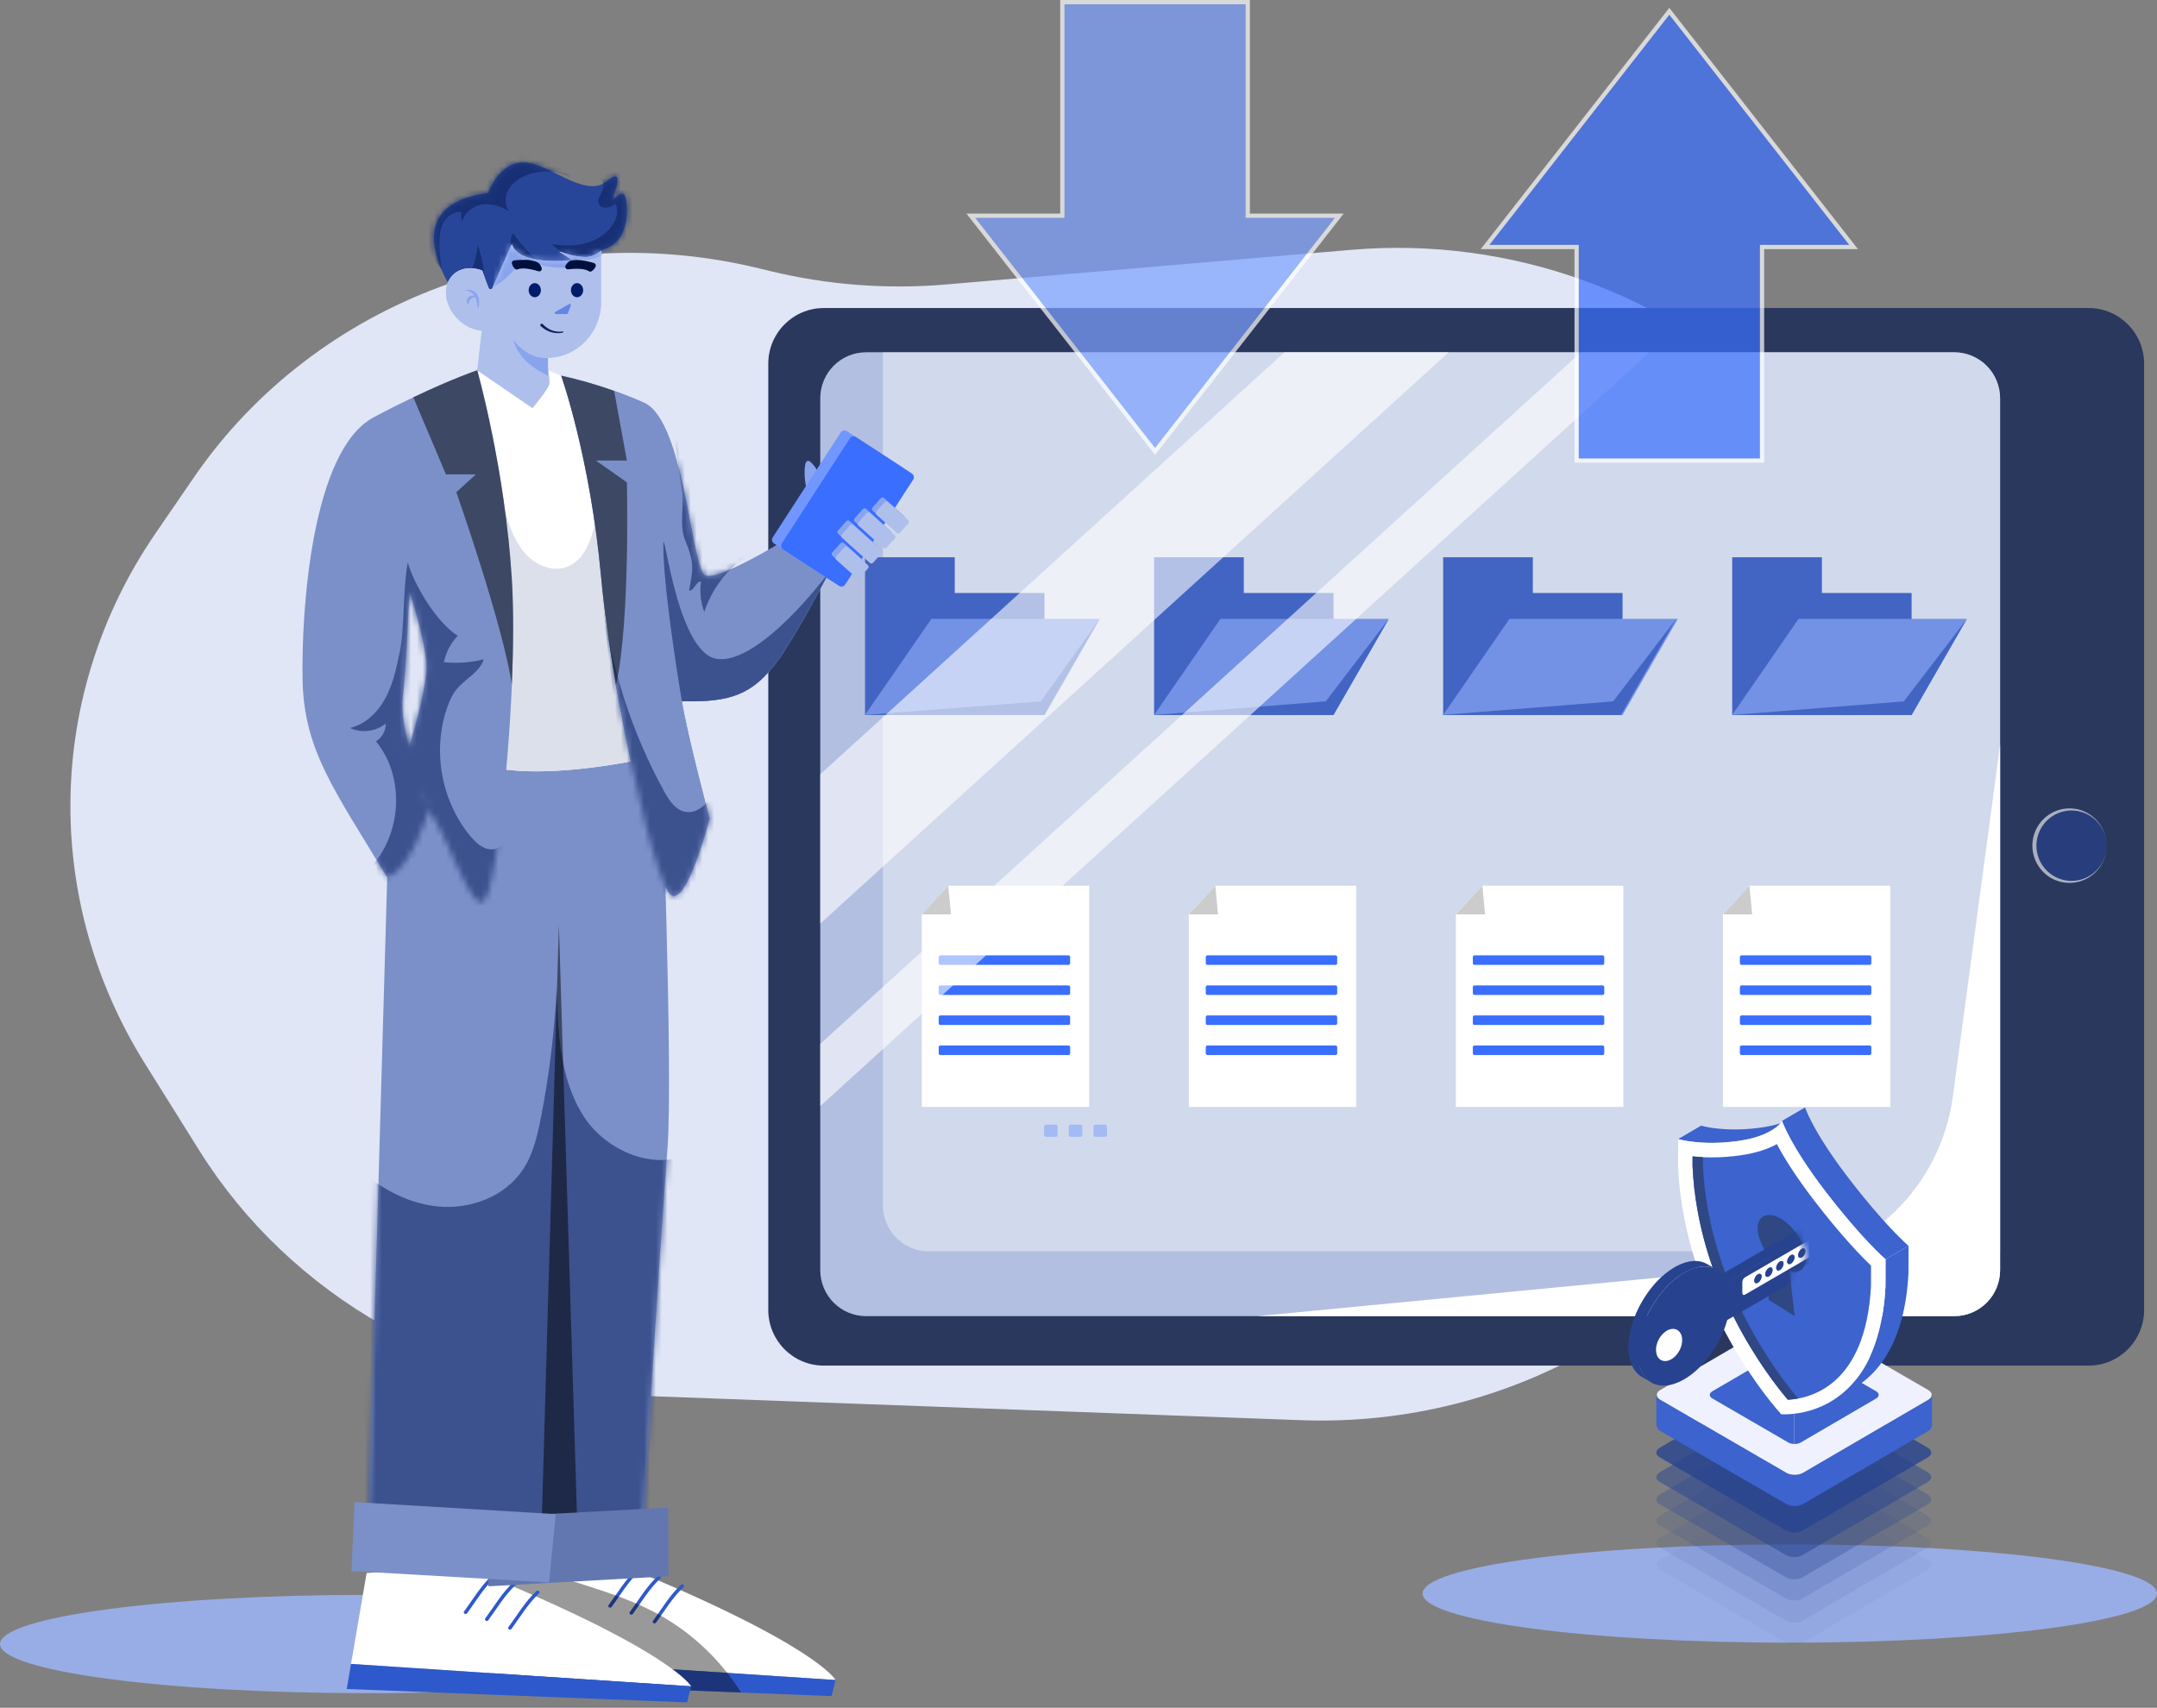<svg width="370" height="293" viewBox="0 0 370 293" fill="none" xmlns="http://www.w3.org/2000/svg">
<rect x="0" y="0" width="370" height="293" fill="#808080" stroke="none"/>
<path d="M62.985 290.494C97.771 290.494 125.97 286.719 125.97 282.063C125.97 277.406 97.771 273.631 62.985 273.631C28.199 273.631 0 277.406 0 282.063C0 286.719 28.199 290.494 62.985 290.494Z" fill="#98ADE5"/>
<path d="M307.015 281.83C341.801 281.83 370 278.055 370 273.399C370 268.742 341.801 264.967 307.015 264.967C272.23 264.967 244.03 268.742 244.03 273.399C244.03 278.055 272.23 281.83 307.015 281.83Z" fill="#98ADE5"/>
<path d="M305.395 69.597C286.389 50.376 259.23 40.52 231.749 42.868L162.25 48.807C152.123 49.672 141.923 48.889 132.046 46.49L130.219 46.046C93.094 37.021 54.183 51.411 33.267 81.897L26.685 91.491C7.888 118.891 7.183 154.217 24.858 182.473L34.189 197.395C49.872 222.464 77.766 238.288 108.257 239.414L223.146 243.658C259.48 245.001 292.962 225.304 307.964 193.76L322.054 164.14C337.137 132.425 330.548 95.043 305.388 69.597H305.395Z" fill="#E0E6F6"/>
<path d="M358.263 52.849H141.311C136.05 52.849 131.785 57.126 131.785 62.402V224.743C131.785 230.019 136.05 234.296 141.311 234.296H358.263C363.524 234.296 367.789 230.019 367.789 224.743V62.402C367.789 57.126 363.524 52.849 358.263 52.849Z" fill="#2A385E"/>
<path d="M335.245 60.438H148.544C146.467 60.444 144.476 61.274 143.006 62.748C141.537 64.221 140.709 66.218 140.702 68.301V217.947C140.709 220.031 141.537 222.028 143.006 223.501C144.476 224.974 146.467 225.805 148.544 225.81H335.245C337.323 225.805 339.314 224.974 340.784 223.501C342.254 222.028 343.082 220.031 343.089 217.947V68.301C343.082 66.218 342.254 64.221 340.784 62.748C339.314 61.274 337.323 60.444 335.245 60.438Z" fill="#B3BFE0"/>
<g opacity="0.4">
<path d="M335.245 60.438H151.449V206.827C151.456 208.911 152.284 210.907 153.754 212.38C155.223 213.854 157.214 214.684 159.291 214.69H343.086V68.301C343.08 66.218 342.251 64.222 340.782 62.748C339.313 61.275 337.323 60.445 335.245 60.438Z" fill="white"/>
</g>
<g opacity="0.6">
<path d="M355.174 151.297C358.593 151.297 361.364 148.518 361.364 145.089C361.364 141.66 358.593 138.88 355.174 138.88C351.755 138.88 348.983 141.66 348.983 145.089C348.983 148.518 351.755 151.297 355.174 151.297Z" fill="#27438F"/>
<path d="M355.174 138.696C354.322 138.672 353.474 138.819 352.68 139.13C351.886 139.44 351.162 139.907 350.551 140.503C349.94 141.099 349.454 141.812 349.122 142.6C348.791 143.387 348.62 144.233 348.62 145.088C348.62 145.949 348.793 146.802 349.129 147.594C349.465 148.386 349.957 149.103 350.576 149.7C351.478 150.566 352.613 151.149 353.842 151.374C355.071 151.599 356.338 151.457 357.487 150.966C358.636 150.474 359.616 149.655 360.305 148.611C360.994 147.566 361.361 146.341 361.362 145.088C361.363 146.585 360.81 148.028 359.81 149.139C358.81 150.25 357.435 150.949 355.95 151.101C354.466 151.252 352.978 150.846 351.775 149.96C350.573 149.074 349.741 147.772 349.441 146.306C349.141 144.84 349.395 143.314 350.152 142.025C350.91 140.736 352.118 139.775 353.542 139.328C354.966 138.881 356.505 138.98 357.86 139.607C359.216 140.233 360.291 141.342 360.877 142.718C361.195 143.467 361.36 144.273 361.362 145.088C361.361 143.425 360.714 141.827 359.558 140.634C358.403 139.441 356.829 138.746 355.172 138.696H355.174Z" fill="white"/>
</g>
<path d="M163.773 95.607H148.384V122.669H179.16V101.738H163.773V95.607Z" fill="#4265C4"/>
<path d="M148.384 122.668H179.16L188.647 106.178H159.767L148.384 122.668Z" fill="#7392E5"/>
<path d="M148.384 122.668H179.16L188.647 106.178L178.52 120.336L148.384 122.668Z" fill="#4265C4"/>
<path d="M213.355 95.607H197.966V122.669H228.743V101.738H213.355V95.607Z" fill="#4265C4"/>
<path d="M197.966 122.668H228.743L238.229 106.178H209.349L197.966 122.668Z" fill="#7392E5"/>
<path d="M197.966 122.668H228.743L238.229 106.178L227.405 120.336L197.966 122.668Z" fill="#4265C4"/>
<path d="M262.938 95.607H247.549V122.669H278.326V101.738H262.938V95.607Z" fill="#4265C4"/>
<path d="M247.549 122.668H278.326L287.812 106.178H258.932L247.549 122.668Z" fill="#7392E5"/>
<path d="M247.268 122.668H278.045L287.531 106.178L276.707 120.336L247.268 122.668Z" fill="#4265C4"/>
<path d="M312.519 95.607H297.132V122.669H327.908V101.738H312.519V95.607Z" fill="#4265C4"/>
<path d="M297.132 122.668H327.908L337.394 106.178H308.514L297.132 122.668Z" fill="#7392E5"/>
<path d="M297.132 122.668H327.908L337.394 106.178L326.57 120.336L297.132 122.668Z" fill="#4265C4"/>
<path d="M158.113 156.877V189.915H186.837V151.957H162.657L158.113 156.877Z" fill="white"/>
<path d="M183.283 163.907H161.304C161.148 163.907 161.021 164.034 161.021 164.19V165.264C161.021 165.42 161.148 165.547 161.304 165.547H183.283C183.439 165.547 183.565 165.42 183.565 165.264V164.19C183.565 164.034 183.439 163.907 183.283 163.907Z" fill="#396EFF"/>
<path d="M183.283 169.061H161.304C161.148 169.061 161.021 169.187 161.021 169.344V170.417C161.021 170.573 161.148 170.7 161.304 170.7H183.283C183.439 170.7 183.565 170.573 183.565 170.417V169.344C183.565 169.187 183.439 169.061 183.283 169.061Z" fill="#396EFF"/>
<path d="M183.283 174.217H161.304C161.148 174.217 161.021 174.344 161.021 174.5V175.573C161.021 175.73 161.148 175.856 161.304 175.856H183.283C183.439 175.856 183.565 175.73 183.565 175.573V174.5C183.565 174.344 183.439 174.217 183.283 174.217Z" fill="#396EFF"/>
<path d="M183.283 179.372H161.304C161.148 179.372 161.021 179.499 161.021 179.655V180.729C161.021 180.885 161.148 181.012 161.304 181.012H183.283C183.439 181.012 183.565 180.885 183.565 180.729V179.655C183.565 179.499 183.439 179.372 183.283 179.372Z" fill="#396EFF"/>
<path d="M158.113 156.877H163.125L162.657 151.957L158.113 156.877Z" fill="#CCCCCC"/>
<path d="M203.923 156.877V189.915H232.646V151.957H208.466L203.923 156.877Z" fill="white"/>
<path d="M229.094 163.907H207.114C206.958 163.907 206.832 164.034 206.832 164.19V165.264C206.832 165.42 206.958 165.547 207.114 165.547H229.094C229.249 165.547 229.376 165.42 229.376 165.264V164.19C229.376 164.034 229.249 163.907 229.094 163.907Z" fill="#396EFF"/>
<path d="M229.094 169.061H207.114C206.958 169.061 206.832 169.187 206.832 169.344V170.417C206.832 170.573 206.958 170.7 207.114 170.7H229.094C229.249 170.7 229.376 170.573 229.376 170.417V169.344C229.376 169.187 229.249 169.061 229.094 169.061Z" fill="#396EFF"/>
<path d="M229.094 174.217H207.114C206.958 174.217 206.832 174.344 206.832 174.5V175.573C206.832 175.73 206.958 175.856 207.114 175.856H229.094C229.249 175.856 229.376 175.73 229.376 175.573V174.5C229.376 174.344 229.249 174.217 229.094 174.217Z" fill="#396EFF"/>
<path d="M229.094 179.372H207.114C206.958 179.372 206.832 179.499 206.832 179.655V180.729C206.832 180.885 206.958 181.012 207.114 181.012H229.094C229.249 181.012 229.376 180.885 229.376 180.729V179.655C229.376 179.499 229.249 179.372 229.094 179.372Z" fill="#396EFF"/>
<path d="M203.923 156.877H208.934L208.466 151.957L203.923 156.877Z" fill="#CCCCCC"/>
<path d="M249.733 156.877V189.915H278.457V151.957H254.277L249.733 156.877Z" fill="white"/>
<path d="M274.904 163.907H252.925C252.769 163.907 252.643 164.034 252.643 164.19V165.264C252.643 165.42 252.769 165.547 252.925 165.547H274.904C275.06 165.547 275.186 165.42 275.186 165.264V164.19C275.186 164.034 275.06 163.907 274.904 163.907Z" fill="#396EFF"/>
<path d="M274.904 169.061H252.925C252.769 169.061 252.643 169.187 252.643 169.344V170.417C252.643 170.573 252.769 170.7 252.925 170.7H274.904C275.06 170.7 275.186 170.573 275.186 170.417V169.344C275.186 169.187 275.06 169.061 274.904 169.061Z" fill="#396EFF"/>
<path d="M274.904 174.217H252.925C252.769 174.217 252.643 174.344 252.643 174.5V175.573C252.643 175.73 252.769 175.856 252.925 175.856H274.904C275.06 175.856 275.186 175.73 275.186 175.573V174.5C275.186 174.344 275.06 174.217 274.904 174.217Z" fill="#396EFF"/>
<path d="M274.904 179.372H252.925C252.769 179.372 252.643 179.499 252.643 179.655V180.729C252.643 180.885 252.769 181.012 252.925 181.012H274.904C275.06 181.012 275.186 180.885 275.186 180.729V179.655C275.186 179.499 275.06 179.372 274.904 179.372Z" fill="#396EFF"/>
<path d="M249.733 156.877H254.743L254.277 151.957L249.733 156.877Z" fill="#CCCCCC"/>
<path d="M295.543 156.877V189.915H324.266V151.957H300.086L295.543 156.877Z" fill="white"/>
<path d="M320.713 163.907H298.734C298.578 163.907 298.451 164.034 298.451 164.19V165.264C298.451 165.42 298.578 165.547 298.734 165.547H320.713C320.869 165.547 320.995 165.42 320.995 165.264V164.19C320.995 164.034 320.869 163.907 320.713 163.907Z" fill="#396EFF"/>
<path d="M320.713 169.061H298.734C298.578 169.061 298.451 169.187 298.451 169.344V170.417C298.451 170.573 298.578 170.7 298.734 170.7H320.713C320.869 170.7 320.995 170.573 320.995 170.417V169.344C320.995 169.187 320.869 169.061 320.713 169.061Z" fill="#396EFF"/>
<path d="M320.713 174.217H298.734C298.578 174.217 298.451 174.344 298.451 174.5V175.573C298.451 175.73 298.578 175.856 298.734 175.856H320.713C320.869 175.856 320.995 175.73 320.995 175.573V174.5C320.995 174.344 320.869 174.217 320.713 174.217Z" fill="#396EFF"/>
<path d="M320.713 179.372H298.734C298.578 179.372 298.451 179.499 298.451 179.655V180.729C298.451 180.885 298.578 181.012 298.734 181.012H320.713C320.869 181.012 320.995 180.885 320.995 180.729V179.655C320.995 179.499 320.869 179.372 320.713 179.372Z" fill="#396EFF"/>
<path d="M295.543 156.877H300.553L300.086 151.957L295.543 156.877Z" fill="#CCCCCC"/>
<g opacity="0.6">
<path d="M140.701 132.845V158.462L248.505 60.438H220.334L140.701 132.845Z" fill="white"/>
<path d="M140.701 179.101V189.77L282.939 60.438H271.199L140.701 179.101Z" fill="white"/>
</g>
<path d="M304.834 217.242L215.673 225.81H335.245C337.323 225.804 339.314 224.974 340.784 223.501C342.253 222.028 343.082 220.031 343.089 217.947V127.759L334.974 188.156C333.959 195.704 330.429 202.685 324.957 207.966C319.485 213.247 312.393 216.516 304.834 217.242Z" fill="white"/>
<path d="M189.552 192.953H187.906C187.717 192.953 187.564 193.107 187.564 193.296V194.713C187.564 194.902 187.717 195.056 187.906 195.056H189.552C189.741 195.056 189.894 194.902 189.894 194.713V193.296C189.894 193.107 189.741 192.953 189.552 192.953Z" fill="#A4BAF4"/>
<path d="M185.316 192.953H183.67C183.481 192.953 183.328 193.107 183.328 193.296V194.713C183.328 194.902 183.481 195.056 183.67 195.056H185.316C185.504 195.056 185.657 194.902 185.657 194.713V193.296C185.657 193.107 185.504 192.953 185.316 192.953Z" fill="#A4BAF4"/>
<path d="M181.08 192.953H179.435C179.246 192.953 179.093 193.107 179.093 193.296V194.713C179.093 194.902 179.246 195.056 179.435 195.056H181.08C181.269 195.056 181.422 194.902 181.422 194.713V193.296C181.422 193.107 181.269 192.953 181.08 192.953Z" fill="#A4BAF4"/>
<g opacity="0.5">
<path d="M332.872 203.575C331.645 204.454 330.489 205.43 329.415 206.492C329.369 206.537 329.334 206.592 329.313 206.653C329.292 206.714 329.285 206.779 329.294 206.843C329.307 206.932 329.35 207.014 329.415 207.075C329.453 207.114 329.499 207.144 329.549 207.165C329.599 207.186 329.652 207.197 329.706 207.197C329.76 207.197 329.814 207.186 329.864 207.165C329.914 207.144 329.959 207.114 329.998 207.075C331.041 206.044 332.163 205.097 333.355 204.243C333.399 204.212 333.436 204.172 333.465 204.126C333.494 204.08 333.513 204.029 333.522 203.975C333.531 203.921 333.529 203.867 333.517 203.814C333.505 203.761 333.483 203.711 333.451 203.667C333.42 203.622 333.38 203.585 333.334 203.556C333.288 203.527 333.237 203.508 333.183 203.499C333.13 203.49 333.075 203.492 333.023 203.504C332.97 203.516 332.92 203.538 332.876 203.57L332.872 203.575Z" fill="white"/>
</g>
<g opacity="0.5">
<path d="M325.143 212.663C325.096 212.636 325.045 212.619 324.991 212.613C324.937 212.606 324.883 212.61 324.831 212.624C324.778 212.639 324.73 212.663 324.687 212.697C324.644 212.73 324.609 212.772 324.582 212.819C322.12 217.182 320.845 222.119 320.885 227.132C320.883 227.15 320.883 227.168 320.885 227.186C320.899 227.29 320.952 227.386 321.033 227.452C321.115 227.519 321.219 227.551 321.324 227.544C321.428 227.536 321.526 227.488 321.597 227.41C321.668 227.333 321.707 227.231 321.705 227.125C321.666 222.257 322.904 217.463 325.295 213.226C325.322 213.179 325.339 213.127 325.346 213.074C325.353 213.02 325.349 212.966 325.335 212.913C325.321 212.861 325.297 212.812 325.264 212.769C325.231 212.726 325.19 212.69 325.143 212.663Z" fill="white"/>
</g>
<g opacity="0.7">
<path d="M254.742 42.38H270.446V79.023H302.254V42.38H317.958L286.35 1.937L254.742 42.38Z" fill="#396EFF"/>
<path d="M253.995 42.743H270.082V79.386H302.617V42.743H318.703L286.346 1.344L253.995 42.743ZM301.89 42.014V78.657H270.809V42.014H255.489L286.349 2.525L317.209 42.014H301.89Z" fill="white"/>
<path d="M214.034 0.365H182.227V37.008H166.523L198.13 77.452L229.738 37.008H214.034V0.365Z" fill="#7B9FFF"/>
<path d="M214.398 0H181.863V36.643H165.777L198.135 78.042L230.493 36.643H214.398V0ZM228.991 37.372L198.13 76.859L167.274 37.372H182.594V0.729H213.674V37.372H228.991Z" fill="white"/>
</g>
<path d="M104.55 267.687L87.678 268.796L87.64 269.009L84.997 284.401L124.748 287.017L143.344 288.243C143.344 288.243 140.039 281.974 104.55 267.687Z" fill="white"/>
<path d="M84.997 284.401L84.259 288.698L127.117 290.388L142.645 290.999L143.338 288.243L124.742 287.018L84.997 284.401Z" fill="#2E59CC"/>
<path d="M109.195 269.208C107.269 271.002 105.942 273.289 104.395 275.392C104.163 275.707 104.689 276.011 104.918 275.7C106.435 273.633 107.736 271.397 109.623 269.638C109.909 269.371 109.48 268.942 109.195 269.208ZM112.828 270.404C110.904 272.198 109.575 274.484 108.028 276.588C107.796 276.903 108.322 277.207 108.551 276.895C110.069 274.828 111.369 272.592 113.256 270.834C113.542 270.566 113.113 270.138 112.828 270.404ZM116.808 271.903C114.884 273.695 113.555 275.983 112.009 278.087C111.777 278.402 112.302 278.704 112.531 278.393C114.049 276.327 115.349 274.09 117.237 272.332C117.523 272.059 117.094 271.63 116.808 271.903Z" fill="#2E59CC"/>
<g opacity="0.4">
<path d="M112.423 276.687C108.533 274.621 104.324 273.228 100.124 271.886C96.059 270.588 91.862 269.316 87.641 269.009L84.998 284.4L84.26 288.697L127.119 290.387C126.388 289.222 125.595 288.097 124.743 287.017C121.392 282.757 117.198 279.24 112.423 276.687Z" fill="black"/>
</g>
<path d="M79.762 268.767L62.891 269.878L60.21 285.482L118.551 289.323C118.551 289.323 115.25 283.057 79.762 268.767Z" fill="white"/>
<path d="M59.471 289.778L117.857 292.078L118.551 289.321L60.21 285.48L59.471 289.778Z" fill="#2E59CC"/>
<path d="M84.406 270.288C82.48 272.082 81.153 274.37 79.605 276.472C79.374 276.787 79.9 277.091 80.129 276.779C81.646 274.712 82.947 272.477 84.834 270.718C85.12 270.451 84.691 270.022 84.406 270.288ZM88.039 271.484C86.115 273.277 84.786 275.564 83.24 277.668C83.007 277.983 83.533 278.287 83.762 277.975C85.28 275.908 86.58 273.672 88.467 271.913C88.754 271.647 88.324 271.218 88.039 271.484ZM92.015 272.975C90.091 274.769 88.763 277.057 87.216 279.16C86.985 279.476 87.51 279.778 87.74 279.467C89.256 277.401 90.556 275.164 92.444 273.406C92.734 273.139 92.305 272.71 92.015 272.975Z" fill="#2E59CC"/>
<path d="M66.944 132.22L63.259 260.855L92.91 261.706L110.277 262.206C110.277 262.206 112.709 220.706 114.504 196.921C115.482 183.964 113.367 128.125 113.367 128.125L66.944 132.22Z" fill="#7B90C9"/>
<mask id="mask0_962_2985" style="mask-type:luminance" maskUnits="userSpaceOnUse" x="63" y="128" width="52" height="135">
<path d="M66.944 132.22L63.259 260.855L92.91 261.706L110.277 262.206C110.277 262.206 112.709 220.706 114.504 196.921C115.482 183.964 113.367 128.125 113.367 128.125L66.944 132.22Z" fill="white"/>
</mask>
<g mask="url(#mask0_962_2985)">
<path d="M100.222 191.68C96.017 185.265 95.691 177.138 95.496 169.465C95.129 176.979 94.218 184.456 92.769 191.837C92.163 194.913 91.436 198.049 89.706 200.66C86.622 205.318 80.643 207.541 75.096 206.993C69.549 206.445 64.458 203.456 60.444 199.578L50.762 252.715C50.303 255.237 49.841 257.82 50.227 260.352C51.329 267.584 58.695 271.983 65.553 274.475C82.216 280.526 100.698 281.403 117.863 276.964C119.655 276.501 121.521 275.929 122.81 274.595C124.721 272.615 124.838 269.561 124.842 266.804C124.852 258.529 124.862 250.254 124.872 241.98L119.945 196.775C113.999 201.596 104.426 198.091 100.222 191.68Z" fill="#3C528E"/>
</g>
<g opacity="0.5">
<path d="M92.965 259.819L92.91 261.712L99.028 261.889L95.866 158.595L92.965 259.819Z" fill="black"/>
</g>
<path d="M83.17 260.346L83.777 272.163L114.688 270.426L114.618 258.654L83.17 260.346Z" fill="#6277AF"/>
<path d="M60.281 269.537L94.189 271.496L95.323 259.779L60.834 257.709L60.281 269.537Z" fill="#7B90C9"/>
<path d="M103.372 76.852L101.15 66.44L88.757 61.404L76.198 65.886L74.585 66.462C74.585 66.462 72.005 127.621 82.01 131.018C92.016 134.416 110.468 130.168 110.468 130.168L108.605 101.387L103.372 76.852Z" fill="white"/>
<path d="M103.371 76.85C103.404 81.142 102.974 85.425 102.089 89.624C101.43 92.752 100.131 96.262 97.12 97.306C94.483 98.218 91.508 96.748 89.762 94.567C88.015 92.385 87.206 89.621 86.331 86.964C83.886 79.532 80.618 72.321 76.203 65.884L74.59 66.46C74.59 66.46 72.01 127.619 82.015 131.016C92.02 134.414 110.473 130.166 110.473 130.166L108.61 101.385L103.371 76.85Z" fill="#DCE0EA"/>
<path d="M104.792 34.667C104.792 34.667 107.767 27.982 104.077 31.085C100.387 34.188 94.078 27.861 89.803 27.861C85.529 27.861 83.721 33.115 83.721 33.115C65.387 35.503 79.829 52.996 79.829 52.996L84.434 50.884C84.434 50.884 91.792 48.574 94.709 48.038C97.626 47.502 101.882 43.8 103.482 42.785C108.584 41.432 107.648 33.95 107.053 33.353C106.458 32.756 104.792 34.667 104.792 34.667Z" fill="#284699"/>
<mask id="mask1_962_2985" style="mask-type:luminance" maskUnits="userSpaceOnUse" x="74" y="27" width="34" height="26">
<path d="M83.721 33.115C83.721 33.115 85.529 27.861 89.803 27.861C94.078 27.861 100.387 34.189 104.077 31.085C107.767 27.98 104.792 34.667 104.792 34.667C104.792 34.667 106.458 32.757 107.053 33.354C107.648 33.951 108.584 41.433 103.482 42.786C98.38 44.139 97.625 47.5 94.709 48.039C91.793 48.579 84.434 50.885 84.434 50.885L79.829 52.997C79.829 52.997 65.387 35.503 83.721 33.115Z" fill="white"/>
</mask>
<g mask="url(#mask1_962_2985)">
<path d="M80.561 37.05C80.48 37.083 80.4 37.114 80.319 37.141C80.408 37.139 80.493 37.107 80.561 37.05ZM74.03 45.422C73.999 45.247 73.959 45.074 73.919 44.901C73.951 45.076 73.986 45.249 74.03 45.422Z" fill="#1F409B"/>
<path d="M84.735 27.712C83.765 28.743 83.071 30.038 81.947 30.886C80.198 32.201 77.763 32.199 75.896 33.339C73.792 34.622 72.737 37.246 72.899 39.71C73.061 42.174 74.283 44.469 75.874 46.353C75.529 44.817 75.36 43.247 75.369 41.673C75.376 40.444 75.506 39.173 76.113 38.106C76.72 37.039 77.912 36.229 79.126 36.393C79.037 36.962 79.096 37.544 79.299 38.083C79.606 36.488 81.139 35.324 82.742 35.095C84.346 34.867 85.974 35.425 87.363 36.261C86.562 35.265 86.571 33.775 87.164 32.644C87.758 31.512 88.844 30.707 90.01 30.189C91.287 29.635 92.673 29.378 94.064 29.439C95.454 29.5 96.812 29.877 98.036 30.541L94.822 26.451C91.722 24.465 87.251 25.025 84.735 27.712ZM110.04 32.783C109.036 31.121 107.799 29.613 106.366 28.305C105.493 27.509 104.106 26.792 103.235 27.59L101.609 30.198C102.233 30.017 102.936 30.379 103.252 30.948C103.569 31.517 103.536 32.237 103.279 32.836C102.985 33.521 102.404 34.22 102.673 34.916C102.872 35.44 103.503 35.688 104.058 35.625C104.613 35.562 105.109 35.26 105.584 34.969C106.179 36.137 105.765 37.593 105.018 38.669C103.927 40.249 102.176 41.293 100.322 41.768C98.468 42.243 96.508 42.183 94.626 41.853C96.514 43.701 98.966 45.013 101.586 45.326C104.206 45.638 106.981 44.886 108.941 43.114C110.901 41.342 111.944 38.531 111.394 35.942C111.149 34.817 110.634 33.768 110.04 32.783ZM88.018 39.998C87.412 40.931 87.448 42.186 87.887 43.207C88.325 44.228 89.108 45.069 89.935 45.823C90.607 46.431 91.336 47.02 92.195 47.316C93.054 47.611 94.073 47.574 94.796 47.021L95.147 46.073C92.107 45.144 89.823 42.625 88.018 39.998Z" fill="#173075"/>
<path d="M79.502 48.925L83.016 48.535C83.259 46.286 82.598 44.05 81.926 41.893C81.765 44.413 80.927 46.843 79.502 48.925Z" fill="#173075"/>
<path d="M104.269 43.215L102.936 44.515C103.427 44.133 103.874 43.697 104.269 43.215Z" fill="#1F409B"/>
</g>
<path d="M96.144 43.205C96.086 43.205 96.023 43.205 95.966 43.205L98.239 44.65C98.239 44.65 88.961 45.757 87.799 41.881C86.411 45.064 85.072 48.08 84.47 49.436C84.439 49.499 84.392 49.552 84.333 49.588C84.273 49.625 84.205 49.644 84.136 49.642C84.066 49.641 83.998 49.62 83.941 49.581C83.883 49.542 83.837 49.488 83.809 49.424C83.578 48.848 83.22 47.896 82.726 46.41C80.754 45.662 78.683 45.978 77.463 47.414C75.766 49.411 76.359 52.809 78.79 55.003C79.955 56.056 81.335 56.636 82.638 56.738L81.864 63.521L91.327 70.011C91.327 70.011 94.189 66.667 94.252 65.712C94.282 65.264 94.028 63.333 93.751 61.407H93.845C98.942 61.407 103.112 57.11 103.112 51.859V43.009C102.468 43.57 101.552 44.127 100.348 44.103C98.597 44.055 96.95 43.513 96.144 43.205Z" fill="#CAD8FF"/>
<path d="M77.463 47.418C78.683 45.982 80.754 45.666 82.726 46.414C83.22 47.9 83.574 48.852 83.809 49.428C83.837 49.492 83.883 49.546 83.941 49.585C83.999 49.624 84.066 49.645 84.136 49.646C84.205 49.648 84.274 49.629 84.333 49.592C84.392 49.556 84.44 49.503 84.47 49.44C85.076 48.085 86.409 45.065 87.799 41.885C88.961 45.761 98.24 44.654 98.24 44.654L95.966 43.208C96.025 43.208 96.087 43.208 96.144 43.208C96.95 43.518 98.597 44.059 100.348 44.102C101.552 44.131 102.468 43.574 103.113 43.008V51.854C103.113 57.105 98.942 61.403 93.845 61.403H93.751C94.028 63.328 94.283 65.26 94.252 65.707C94.189 66.662 91.327 70.006 91.327 70.006L81.864 63.524L82.639 56.74C81.333 56.638 79.956 56.059 78.79 55.006C76.359 52.813 75.763 49.415 77.463 47.418Z" fill="#AFBFEB"/>
<mask id="mask2_962_2985" style="mask-type:luminance" maskUnits="userSpaceOnUse" x="76" y="41" width="28" height="30">
<path d="M77.463 47.418C78.683 45.982 80.754 45.666 82.726 46.414C83.22 47.9 83.574 48.852 83.809 49.428C83.837 49.492 83.883 49.546 83.941 49.585C83.999 49.624 84.066 49.645 84.136 49.646C84.205 49.648 84.274 49.629 84.333 49.592C84.392 49.556 84.44 49.503 84.47 49.44C85.076 48.085 86.409 45.065 87.799 41.885C88.961 45.761 98.24 44.654 98.24 44.654L95.966 43.208C96.025 43.208 96.087 43.208 96.144 43.208C96.95 43.518 98.597 44.059 100.348 44.102C101.552 44.131 102.468 43.574 103.113 43.008V51.854C103.113 57.105 98.942 61.403 93.845 61.403H93.751C94.028 63.328 94.283 65.26 94.252 65.707C94.189 66.662 91.327 70.006 91.327 70.006L81.864 63.524L82.639 56.74C81.333 56.638 79.956 56.059 78.79 55.006C76.359 52.813 75.763 49.415 77.463 47.418Z" fill="white"/>
</mask>
<g mask="url(#mask2_962_2985)">
<path d="M95.729 34.46C94.442 34.089 93.072 33.909 91.761 34.184C88.831 34.8 86.783 37.567 85.891 40.434C84.999 43.302 84.992 46.359 84.526 49.325C86.617 48.138 88.358 46.419 89.573 44.341C92.671 45.829 96.161 46.288 99.537 45.654C99.443 45.175 99.253 44.719 98.977 44.317C99.957 44.578 100.989 44.576 101.968 44.309C102.947 44.042 103.838 43.522 104.552 42.799L103.439 40.256C101.651 37.454 98.912 35.395 95.729 34.46Z" fill="#89A4EF"/>
</g>
<path d="M88.053 58.355C88.901 61.493 91.727 63.396 94.006 64.451V61.412C94.006 61.412 90.896 61.92 88.053 58.355Z" fill="#89A4EF"/>
<path d="M91.785 48.579C91.205 48.545 90.712 49.065 90.683 49.726C90.654 50.387 91.1 50.962 91.679 50.995C92.258 51.028 92.752 50.515 92.781 49.848C92.81 49.18 92.364 48.611 91.785 48.579ZM99.038 48.579C98.459 48.545 97.965 49.065 97.936 49.726C97.907 50.387 98.353 50.962 98.932 50.995C99.512 51.028 100.005 50.515 100.034 49.848C100.063 49.18 99.617 48.611 99.038 48.579Z" fill="#001D6B"/>
<path d="M81.007 49.835C80.632 49.682 80.214 49.668 79.829 49.796C80.186 49.857 80.528 49.985 80.836 50.175C81.116 50.354 81.341 50.606 81.489 50.904C81.642 51.216 81.748 51.548 81.803 51.89C81.87 52.245 81.906 52.619 81.963 53C82.106 52.636 82.18 52.248 82.184 51.857C82.192 51.449 82.101 51.044 81.918 50.678C81.727 50.295 81.403 49.996 81.007 49.835Z" fill="#89A4EF"/>
<path d="M80.644 50.793C80.528 50.847 80.425 50.924 80.34 51.02C80.185 51.203 80.095 51.432 80.086 51.672C80.07 51.893 80.122 52.114 80.233 52.305C80.318 52.101 80.384 51.92 80.456 51.754C80.516 51.605 80.598 51.466 80.699 51.341C80.798 51.23 80.923 51.144 81.062 51.091C81.245 51.026 81.431 50.971 81.62 50.928C81.443 50.787 81.224 50.711 80.998 50.714C80.876 50.716 80.756 50.743 80.644 50.793Z" fill="#89A4EF"/>
<path d="M101.89 45.129C101.199 44.925 99.812 44.56 98.871 44.604C97.849 44.651 97.538 44.735 97.029 45.524C96.983 45.595 96.959 45.678 96.958 45.762C96.957 45.847 96.981 45.93 97.025 46.001C97.07 46.073 97.134 46.13 97.21 46.167C97.286 46.204 97.37 46.218 97.454 46.208C99.746 45.941 100.666 46.303 101.004 46.532C101.073 46.579 101.155 46.605 101.239 46.607C101.323 46.609 101.405 46.586 101.476 46.541C101.778 46.349 102.017 46.072 102.164 45.745C102.191 45.687 102.205 45.624 102.206 45.56C102.207 45.496 102.194 45.433 102.168 45.374C102.142 45.316 102.103 45.263 102.055 45.221C102.007 45.179 101.951 45.147 101.89 45.129ZM91.258 44.704C90.339 44.49 88.91 44.598 88.195 44.673C88.132 44.68 88.07 44.701 88.016 44.733C87.961 44.766 87.913 44.81 87.877 44.863C87.841 44.916 87.817 44.976 87.805 45.039C87.794 45.102 87.797 45.167 87.813 45.229C87.899 45.577 88.084 45.892 88.345 46.137C88.408 46.193 88.485 46.23 88.567 46.244C88.65 46.258 88.735 46.247 88.812 46.213C89.186 46.049 90.157 45.86 92.363 46.539C92.444 46.564 92.53 46.565 92.611 46.543C92.692 46.521 92.766 46.475 92.823 46.413C92.879 46.35 92.917 46.273 92.932 46.19C92.946 46.106 92.937 46.02 92.905 45.942C92.552 45.076 92.259 44.935 91.258 44.704Z" fill="#00103D"/>
<path d="M97.653 52.149L95.229 53.529C95.193 53.549 95.165 53.581 95.148 53.62C95.132 53.658 95.129 53.701 95.14 53.741C95.151 53.781 95.174 53.817 95.207 53.842C95.241 53.868 95.281 53.881 95.323 53.881H97.233C97.271 53.881 97.308 53.87 97.34 53.848C97.371 53.826 97.396 53.795 97.41 53.76L97.92 52.38C97.933 52.344 97.934 52.305 97.924 52.268C97.915 52.231 97.894 52.198 97.865 52.173C97.836 52.148 97.801 52.133 97.763 52.128C97.725 52.124 97.687 52.131 97.653 52.149Z" fill="#6386E5"/>
<path d="M96.517 56.867H96.508C96.198 56.925 95.881 56.934 95.568 56.895C95.254 56.859 94.947 56.783 94.652 56.67C94.578 56.643 94.508 56.608 94.435 56.576L94.327 56.529L94.224 56.472L94.019 56.359L93.823 56.227L93.725 56.162L93.633 56.089L93.45 55.942C93.329 55.84 93.221 55.727 93.106 55.621L93.087 55.603L93.074 55.593C93.024 55.553 92.96 55.534 92.896 55.54C92.832 55.547 92.774 55.579 92.733 55.629C92.713 55.654 92.698 55.683 92.689 55.714C92.68 55.745 92.678 55.777 92.681 55.809C92.685 55.84 92.694 55.871 92.71 55.899C92.725 55.927 92.746 55.952 92.771 55.972C92.906 56.08 93.034 56.193 93.172 56.295L93.384 56.441L93.491 56.513L93.604 56.577L93.827 56.699L94.061 56.807L94.182 56.861L94.303 56.904C94.384 56.931 94.463 56.965 94.545 56.988C94.873 57.087 95.211 57.144 95.552 57.158C95.894 57.176 96.236 57.139 96.567 57.049C96.592 57.043 96.613 57.027 96.627 57.005C96.64 56.983 96.644 56.956 96.638 56.931C96.632 56.906 96.616 56.884 96.594 56.871C96.572 56.857 96.546 56.853 96.521 56.859L96.517 56.867Z" fill="#0B215E"/>
<path d="M81.863 63.524C81.863 63.524 77.653 64.938 70.895 68.16C68.849 69.133 66.568 70.278 64.098 71.594C53.478 77.256 51.67 104.676 51.903 116.677C52.135 128.679 57.325 135.498 66.359 150.449C70.427 149.545 73.534 139.006 73.534 139.006C73.534 139.006 72.95 137.433 72.201 135.146C71.651 134.106 71.014 133.114 70.297 132.182C69.995 131.791 69.792 131.332 69.705 130.846C69.618 130.359 69.649 129.858 69.796 129.386C69.908 129.031 70.039 128.627 70.167 128.182C69.368 124.985 68.81 121.813 69.063 119.83C69.741 114.514 70.202 101.379 70.202 101.379C70.202 101.379 72.687 108.976 73.138 113.507C73.459 116.714 71.4 124.123 70.167 128.182C70.789 130.669 71.556 133.165 72.201 135.14C72.814 136.313 73.336 137.642 73.534 139C76.658 142.868 80.82 156.786 83.081 154.522C84.721 152.874 87.081 134.604 87.808 117.436C88.078 110.972 88.123 104.666 87.808 99.459C86.651 80.43 81.863 63.524 81.863 63.524Z" fill="#7B90C9"/>
<path d="M69.791 129.393C69.644 129.865 69.612 130.365 69.7 130.852C69.787 131.339 69.99 131.797 70.291 132.188C71.009 133.121 71.645 134.113 72.195 135.153C71.551 133.183 70.784 130.681 70.162 128.194C70.027 128.633 69.903 129.038 69.791 129.393Z" fill="#7B90C9"/>
<mask id="mask3_962_2985" style="mask-type:luminance" maskUnits="userSpaceOnUse" x="51" y="63" width="38" height="92">
<path d="M51.903 116.678C52.126 128.676 57.325 135.499 66.359 150.45C70.427 149.546 73.534 139.006 73.534 139.006C73.534 139.006 68.386 125.15 69.063 119.837C69.741 114.524 70.202 101.386 70.202 101.386C70.202 101.386 72.687 108.983 73.138 113.514C73.494 117.072 70.919 125.806 69.796 129.393C69.649 129.865 69.618 130.366 69.705 130.852C69.792 131.339 69.995 131.798 70.297 132.189C71.42 133.658 73.134 136.276 73.534 139.012C76.658 142.881 80.82 156.799 83.081 154.535C84.721 152.887 87.081 134.617 87.808 117.449C88.078 110.985 88.123 104.679 87.808 99.472C86.659 80.437 81.869 63.531 81.869 63.531C81.869 63.531 77.659 64.945 70.902 68.167C68.855 69.139 66.574 70.284 64.104 71.601C53.478 77.256 51.67 104.676 51.903 116.678Z" fill="white"/>
</mask>
<g mask="url(#mask3_962_2985)">
<path d="M88.461 141.954C87.559 143.703 86.28 145.698 84.319 145.722C82.895 145.737 81.707 144.664 80.786 143.574C75.68 137.529 74.088 128.696 76.759 121.241C77.129 120.21 77.579 119.193 78.261 118.336C79.74 116.474 82.272 115.375 82.987 113.109C80.754 113.682 78.437 113.852 76.145 113.611C76.506 111.907 77.327 110.336 78.516 109.066C74.969 106.879 71.108 100.523 69.953 96.512C69.105 100.656 69.434 107.613 68.59 111.756C68.036 114.476 67.467 117.239 66.166 119.691C64.864 122.143 62.715 124.284 60.017 124.898C61.013 125.351 62.114 125.521 63.2 125.389C64.286 125.257 65.315 124.828 66.174 124.149C66.175 124.759 66.021 125.359 65.727 125.892C65.432 126.425 65.006 126.874 64.49 127.196C70.001 133.861 68.756 145.04 61.913 150.319C63.107 153.012 66.414 154.558 69.238 153.741C70.286 153.437 71.298 152.849 72.389 152.946C74.105 153.102 75.164 154.828 76.065 156.302C77.757 159.073 79.829 161.592 82.22 163.785C83.757 165.194 86.007 166.517 87.789 165.435C88.764 164.843 89.243 163.698 89.596 162.609C90.92 158.502 91.333 154.153 90.805 149.869L88.461 141.954Z" fill="#3C528E"/>
</g>
<path d="M121.032 98.784C118.545 97.978 117.528 72.272 110.469 69.097C108.73 68.315 106.988 67.638 105.351 67.065C102.377 66.009 99.342 65.136 96.262 64.45C96.262 64.45 101.24 78.389 103.114 99.007C103.629 104.67 104.551 111.122 105.669 117.556C108.624 134.544 112.969 151.42 114.935 153.392C117.646 156.111 121.713 140.427 121.713 140.427C121.713 140.427 117.87 125.975 116.968 120.309C125.33 120.537 129.169 119.177 133.459 113.283C136.53 109.075 142.063 98.491 142.263 98.114C142.262 98.112 142.262 98.109 142.263 98.107L135.039 92.444C135.039 92.444 123.516 99.586 121.032 98.784Z" fill="#7B90C9"/>
<path d="M96.258 64.451C96.258 64.451 101.236 78.39 103.11 99.008C103.625 104.671 104.547 111.123 105.665 117.557C108.619 134.551 112.966 151.421 114.932 153.391C117.643 156.11 121.71 140.427 121.71 140.427C121.71 140.427 117.867 125.975 116.966 120.308C125.328 120.537 129.166 119.177 133.456 113.283C136.527 109.075 142.061 98.491 142.26 98.114L135.039 92.446C135.039 92.446 123.516 99.587 121.032 98.785C118.547 97.983 117.528 72.273 110.469 69.098C108.73 68.316 106.988 67.639 105.351 67.066C102.375 66.01 99.339 65.137 96.258 64.451Z" fill="#7B90C9"/>
<mask id="mask4_962_2985" style="mask-type:luminance" maskUnits="userSpaceOnUse" x="96" y="64" width="47" height="90">
<path d="M96.258 64.451C96.258 64.451 101.236 78.39 103.11 99.008C103.625 104.671 104.547 111.123 105.665 117.557C108.619 134.551 112.966 151.421 114.932 153.391C117.643 156.11 121.71 140.427 121.71 140.427C121.71 140.427 117.867 125.975 116.966 120.308C125.328 120.537 129.166 119.177 133.456 113.283C136.527 109.075 142.061 98.491 142.26 98.114L135.039 92.446C135.039 92.446 123.516 99.587 121.032 98.785C118.547 97.983 117.528 72.273 110.469 69.098C108.73 68.316 106.988 67.639 105.351 67.066C102.375 66.01 99.339 65.137 96.258 64.451Z" fill="white"/>
</mask>
<g mask="url(#mask4_962_2985)">
<path d="M122.798 85.874C120.413 83.427 119.255 80.066 118.169 76.823L114.479 65.809C115.314 71.94 116.149 78.072 116.985 84.205C117.374 87.059 116.463 90.153 117.57 92.812C119.26 96.868 118.781 97.994 118.192 101.349C119.097 101.367 119.346 99.769 120.253 99.76C119.982 101.522 120.174 103.323 120.809 104.987C122.627 99.396 127.213 94.8 132.783 92.987L132.082 87.76C129.18 89.55 125.185 88.32 122.798 85.874ZM103.241 101.93C103.198 101.504 103.153 101.079 103.11 100.65C103.15 101.077 103.195 101.504 103.241 101.93ZM117.687 139.31C115.937 139.067 114.805 137.378 113.952 135.829C108.191 125.347 104.551 113.827 103.241 101.93C104.13 110.637 105.15 119.329 106.301 128.007C107.414 136.394 108.675 144.882 112.004 152.658C112.476 153.759 113.14 154.968 114.307 155.225C115.118 155.403 115.948 155.051 116.658 154.618C119.878 152.664 121.764 149.075 122.872 145.467C123.979 141.86 124.468 138.074 125.731 134.518L122.753 135.816C121.523 137.604 119.83 139.606 117.687 139.31Z" fill="#3C528E"/>
</g>
<g opacity="0.5">
<path d="M102.206 79.013H107.529L105.347 67.066C102.373 66.01 99.338 65.137 96.258 64.451C96.258 64.451 101.236 78.39 103.11 99.008C103.625 104.671 104.547 111.123 105.665 117.557C108.126 106.654 107.529 82.751 107.529 82.751L102.206 79.013Z" fill="black"/>
</g>
<g opacity="0.5">
<path d="M81.863 63.524C81.863 63.524 77.653 64.938 70.895 68.16L76.495 81.393H81.622L78.274 84.451C78.274 84.451 86.214 106.977 87.8 117.442C88.071 110.978 88.115 104.672 87.8 99.465C86.651 80.43 81.863 63.524 81.863 63.524Z" fill="black"/>
</g>
<path d="M123.065 113.061C115.609 112.153 113.575 86.321 113.8 94.659C114.024 102.997 116.965 120.306 116.965 120.306C125.327 120.534 129.165 119.174 133.455 113.28C136.526 109.072 142.06 98.488 142.26 98.111C141.911 98.585 130.409 113.951 123.065 113.061Z" fill="#3C528E"/>
<path d="M138.11 79.807C137.561 82.796 139.503 88.218 139.503 88.218L142.567 85.352C142.567 85.352 138.716 76.509 138.11 79.807Z" fill="#89A4EF"/>
<path d="M154.855 80.222L145.254 73.965C145.088 73.857 144.886 73.82 144.692 73.861C144.499 73.902 144.329 74.019 144.221 74.185L132.546 92.202C132.438 92.368 132.401 92.571 132.442 92.766C132.483 92.96 132.6 93.13 132.766 93.239L142.366 99.497C142.533 99.604 142.735 99.641 142.928 99.6C143.122 99.559 143.291 99.443 143.4 99.277L155.074 81.259C155.182 81.092 155.219 80.889 155.178 80.695C155.137 80.501 155.021 80.331 154.855 80.222Z" fill="#7197FF"/>
<path d="M156.422 81.242L146.821 74.985C146.655 74.877 146.453 74.839 146.259 74.881C146.065 74.922 145.896 75.038 145.787 75.205L134.112 93.227C134.005 93.393 133.967 93.596 134.009 93.79C134.05 93.984 134.166 94.154 134.331 94.263L143.932 100.522C144.098 100.629 144.3 100.666 144.494 100.625C144.687 100.584 144.857 100.468 144.966 100.302L156.641 82.284C156.75 82.116 156.787 81.913 156.746 81.717C156.705 81.522 156.588 81.351 156.422 81.242Z" fill="#396EFF"/>
<path d="M144.197 93.18L142.756 94.791C142.614 94.949 142.628 95.192 142.785 95.334L146.258 98.458C146.416 98.6 146.658 98.587 146.799 98.429L148.24 96.817C148.382 96.659 148.368 96.416 148.211 96.275L144.738 93.15C144.58 93.009 144.338 93.022 144.197 93.18Z" fill="#89A4EF"/>
<path d="M145.176 89.419L143.735 91.031C143.594 91.188 143.607 91.431 143.765 91.573L148.56 95.886C148.717 96.028 148.959 96.015 149.1 95.857L150.542 94.245C150.683 94.088 150.67 93.845 150.512 93.703L145.717 89.389C145.56 89.248 145.318 89.261 145.176 89.419Z" fill="#89A4EF"/>
<path d="M151.1 85.463L149.659 87.074C149.518 87.232 149.531 87.475 149.688 87.617L153.162 90.741C153.319 90.883 153.561 90.87 153.703 90.712L155.144 89.1C155.285 88.942 155.272 88.7 155.114 88.558L151.641 85.433C151.484 85.292 151.241 85.305 151.1 85.463Z" fill="#89A4EF"/>
<path d="M148.021 87.335L146.58 88.947C146.439 89.104 146.452 89.347 146.609 89.489L150.86 93.313C151.018 93.455 151.26 93.442 151.401 93.284L152.842 91.672C152.984 91.514 152.97 91.271 152.813 91.13L148.562 87.305C148.404 87.164 148.162 87.177 148.021 87.335Z" fill="#89A4EF"/>
<path d="M144.858 93.873L143.417 95.485C143.276 95.642 143.289 95.885 143.446 96.027L146.92 99.151C147.077 99.293 147.319 99.28 147.46 99.122L148.902 97.511C149.043 97.353 149.03 97.11 148.872 96.968L145.399 93.844C145.241 93.702 144.999 93.715 144.858 93.873Z" fill="#AFBFEB"/>
<path d="M145.837 90.11L144.396 91.722C144.255 91.88 144.268 92.123 144.426 92.264L149.221 96.578C149.378 96.719 149.62 96.706 149.762 96.548L151.203 94.937C151.344 94.779 151.331 94.536 151.173 94.394L146.378 90.081C146.221 89.939 145.979 89.953 145.837 90.11Z" fill="#AFBFEB"/>
<path d="M151.761 86.153L150.32 87.765C150.179 87.923 150.192 88.166 150.35 88.307L153.823 91.432C153.98 91.573 154.222 91.56 154.364 91.402L155.805 89.791C155.946 89.633 155.933 89.39 155.775 89.248L152.302 86.124C152.145 85.982 151.903 85.995 151.761 86.153Z" fill="#AFBFEB"/>
<path d="M148.682 88.027L147.241 89.639C147.1 89.797 147.113 90.04 147.27 90.181L151.521 94.005C151.679 94.147 151.921 94.134 152.062 93.976L153.503 92.364C153.645 92.207 153.632 91.964 153.474 91.822L149.223 87.998C149.066 87.856 148.823 87.87 148.682 88.027Z" fill="#AFBFEB"/>
<g opacity="0.05">
<path d="M330.676 267.639L309.05 255.1C308.259 254.641 306.98 254.641 306.193 255.1L284.709 267.64C283.922 268.099 283.927 268.843 284.718 269.301L306.344 281.841C307.135 282.299 308.414 282.3 309.2 281.841L330.684 269.301C331.471 268.843 331.467 268.098 330.676 267.639Z" fill="#27438F"/>
</g>
<g opacity="0.09">
<path d="M330.676 263.847L309.05 251.308C308.259 250.849 306.98 250.849 306.193 251.308L284.709 263.848C283.922 264.307 283.927 265.051 284.718 265.509L306.344 278.049C307.135 278.507 308.414 278.508 309.2 278.049L330.684 265.509C331.471 265.051 331.467 264.306 330.676 263.847Z" fill="#27438F"/>
</g>
<g opacity="0.15">
<path d="M330.676 260.053L309.05 247.514C308.259 247.055 306.98 247.055 306.193 247.514L284.709 260.054C283.922 260.513 283.927 261.257 284.718 261.715L306.344 274.255C307.135 274.714 308.414 274.714 309.2 274.255L330.684 261.716C331.471 261.257 331.467 260.512 330.676 260.053Z" fill="#27438F"/>
</g>
<g opacity="0.3">
<path d="M330.676 256.415L309.05 243.875C308.259 243.417 306.98 243.417 306.193 243.876L284.709 256.415C283.922 256.874 283.927 257.618 284.718 258.077L306.344 270.616C307.135 271.075 308.414 271.075 309.2 270.616L330.684 258.077C331.471 257.618 331.467 256.873 330.676 256.415Z" fill="#27438F"/>
</g>
<g opacity="0.5">
<path d="M330.676 252.598L309.05 240.059C308.259 239.6 306.98 239.6 306.193 240.059L284.709 252.599C283.922 253.058 283.927 253.802 284.718 254.26L306.344 266.8C307.135 267.258 308.414 267.259 309.2 266.8L330.684 254.26C331.471 253.801 331.467 253.057 330.676 252.598Z" fill="#27438F"/>
</g>
<g opacity="0.8">
<path d="M330.676 248.384L309.05 235.844C308.259 235.385 306.98 235.385 306.193 235.844L284.709 248.384C283.922 248.843 283.927 249.587 284.718 250.045L306.344 262.585C307.135 263.044 308.414 263.044 309.2 262.585L330.684 250.046C331.471 249.587 331.467 248.842 330.676 248.384Z" fill="#27438F"/>
</g>
<path d="M331.406 239.316V244.683L331.349 244.711C331.339 245.002 331.145 245.291 330.764 245.514L309.279 258.053C308.493 258.512 307.214 258.512 306.423 258.053L284.798 245.514C284.419 245.294 284.223 245.01 284.205 244.722L284.121 244.683V239.316H284.201C284.203 239.617 284.402 239.918 284.798 240.147L306.423 252.687C307.214 253.145 308.493 253.146 309.279 252.687L330.764 240.148C331.157 239.918 331.353 239.617 331.351 239.316H331.406Z" fill="#3C63CE"/>
<path d="M330.755 238.486L309.129 225.946C308.339 225.488 307.059 225.488 306.272 225.947L284.788 238.486C284.002 238.945 284.007 239.689 284.797 240.148L306.423 252.688C307.214 253.146 308.493 253.147 309.279 252.688L330.764 240.148C331.55 239.689 331.546 238.944 330.755 238.486Z" fill="#F0F1FF"/>
<path d="M307.762 230.893V247.74C307.4 247.732 307.041 247.651 306.761 247.49L293.735 239.936C293.44 239.765 293.291 239.541 293.291 239.316C293.291 239.091 293.436 238.87 293.728 238.7L306.672 231.146C306.971 230.971 307.368 230.889 307.762 230.893Z" fill="#3C63CE"/>
<path d="M322.261 239.32C322.261 239.545 322.119 239.766 321.828 239.937L308.883 247.491C308.575 247.669 308.166 247.751 307.762 247.741V230.894C308.134 230.897 308.507 230.983 308.791 231.146L321.821 238.7C322.115 238.871 322.261 239.096 322.261 239.32Z" fill="#3C63CE"/>
<path d="M302.387 194.681C302.544 194.617 302.694 194.552 302.838 194.487C302.861 194.477 302.883 194.466 302.905 194.456C303.049 194.389 303.187 194.322 303.317 194.254C303.332 194.247 303.345 194.24 303.359 194.232C303.495 194.162 303.625 194.09 303.746 194.02L307.694 191.716C307.572 191.786 307.442 191.857 307.307 191.928C307.293 191.936 307.279 191.943 307.265 191.951C307.135 192.018 306.997 192.085 306.853 192.152C306.83 192.162 306.808 192.173 306.785 192.184C306.641 192.249 306.491 192.313 306.335 192.377C306.308 192.388 306.28 192.399 306.253 192.41C306.094 192.473 305.927 192.536 305.753 192.598C305.722 192.609 305.69 192.62 305.658 192.63C305.527 192.676 305.392 192.721 305.253 192.764C305.227 192.773 305.202 192.78 305.176 192.789C305.017 192.838 304.852 192.885 304.682 192.931C304.642 192.942 304.602 192.953 304.561 192.964C304.403 193.006 304.241 193.047 304.073 193.087C304.051 193.092 304.03 193.097 304.008 193.103C303.823 193.146 303.631 193.186 303.435 193.226C303.382 193.236 303.328 193.247 303.275 193.257C303.151 193.281 303.025 193.304 302.897 193.327C302.841 193.336 302.785 193.346 302.728 193.356C302.546 193.386 302.359 193.416 302.167 193.443C301.894 193.482 301.628 193.516 301.365 193.546C301.307 193.554 301.248 193.561 301.189 193.567C300.934 193.596 300.683 193.622 300.436 193.645C300.392 193.649 300.35 193.652 300.306 193.655C300.127 193.671 299.95 193.685 299.776 193.697C299.713 193.701 299.65 193.706 299.587 193.71C299.408 193.721 299.232 193.731 299.059 193.74C299.025 193.742 298.991 193.743 298.958 193.745C298.754 193.754 298.554 193.761 298.358 193.766C298.306 193.767 298.256 193.768 298.205 193.769C298.054 193.772 297.906 193.774 297.76 193.775C297.705 193.776 297.65 193.776 297.596 193.776C297.453 193.777 297.313 193.775 297.174 193.773C297.143 193.773 297.11 193.773 297.079 193.773C296.911 193.77 296.746 193.766 296.586 193.76C296.542 193.759 296.5 193.757 296.456 193.755C296.338 193.751 296.222 193.746 296.108 193.74C296.056 193.738 296.005 193.735 295.955 193.732C295.847 193.726 295.741 193.72 295.638 193.712C295.592 193.71 295.547 193.707 295.502 193.704C295.388 193.695 295.278 193.686 295.169 193.677C295.145 193.675 295.12 193.673 295.097 193.671C294.965 193.66 294.838 193.647 294.714 193.635C294.677 193.631 294.642 193.627 294.605 193.623C294.518 193.614 294.432 193.604 294.35 193.594C294.307 193.589 294.265 193.584 294.223 193.579C294.149 193.569 294.076 193.56 294.005 193.551C293.964 193.546 293.923 193.54 293.883 193.535C293.815 193.525 293.749 193.516 293.684 193.506C293.649 193.5 293.613 193.496 293.579 193.49C293.502 193.478 293.429 193.467 293.357 193.455C293.338 193.452 293.318 193.449 293.3 193.446C293.21 193.431 293.124 193.416 293.041 193.401C293.018 193.397 292.998 193.393 292.975 193.389C292.918 193.378 292.86 193.367 292.807 193.357C292.778 193.351 292.752 193.346 292.725 193.341C292.68 193.332 292.636 193.323 292.595 193.314C292.568 193.309 292.543 193.304 292.517 193.298C292.478 193.289 292.439 193.281 292.402 193.273C292.381 193.268 292.36 193.264 292.34 193.259C292.301 193.25 292.265 193.242 292.23 193.234C292.216 193.231 292.2 193.227 292.187 193.223C292.143 193.213 292.102 193.203 292.065 193.194C292.028 193.185 291.994 193.176 291.964 193.168C291.88 193.146 291.827 193.131 291.808 193.125L287.86 195.429C287.868 195.432 287.885 195.436 287.904 195.441C287.921 195.446 287.941 195.451 287.965 195.458C288.004 195.469 288.052 195.481 288.111 195.496C288.113 195.497 288.116 195.498 288.116 195.498C288.154 195.507 288.195 195.517 288.239 195.527C288.254 195.531 288.271 195.535 288.287 195.539C288.32 195.546 288.353 195.554 288.39 195.563C288.412 195.567 288.435 195.572 288.458 195.578C288.494 195.586 288.53 195.594 288.568 195.601C288.594 195.607 288.62 195.613 288.648 195.618C288.689 195.627 288.732 195.636 288.777 195.644C288.797 195.648 288.814 195.652 288.834 195.656C288.842 195.658 288.851 195.659 288.859 195.661C288.913 195.671 288.97 195.682 289.028 195.693C289.05 195.697 289.071 195.701 289.094 195.705C289.176 195.72 289.261 195.735 289.35 195.749C289.372 195.753 289.394 195.756 289.415 195.76C289.485 195.771 289.557 195.783 289.631 195.794C289.666 195.799 289.702 195.805 289.739 195.81C289.803 195.82 289.867 195.829 289.934 195.838C289.954 195.841 289.971 195.844 289.991 195.846C290.013 195.849 290.036 195.852 290.059 195.855C290.129 195.864 290.202 195.874 290.276 195.883C290.318 195.888 290.359 195.893 290.402 195.898C290.485 195.908 290.571 195.917 290.658 195.927C290.694 195.931 290.73 195.935 290.767 195.939C290.89 195.952 291.018 195.963 291.149 195.975C291.173 195.977 291.198 195.979 291.222 195.981C291.331 195.99 291.441 195.999 291.554 196.007C291.57 196.009 291.584 196.01 291.6 196.011C291.63 196.013 291.662 196.015 291.692 196.017C291.794 196.024 291.898 196.03 292.005 196.036C292.057 196.039 292.109 196.042 292.162 196.044C292.274 196.05 292.389 196.055 292.505 196.059C292.55 196.061 292.594 196.063 292.64 196.064C292.8 196.07 292.964 196.074 293.132 196.077C293.163 196.077 293.195 196.077 293.227 196.078C293.365 196.079 293.505 196.08 293.649 196.08C293.671 196.08 293.693 196.081 293.717 196.081C293.748 196.08 293.781 196.079 293.812 196.079C293.958 196.079 294.106 196.076 294.256 196.073C294.308 196.072 294.359 196.071 294.411 196.07C294.607 196.065 294.806 196.058 295.01 196.049C295.044 196.048 295.08 196.045 295.115 196.044C295.287 196.035 295.462 196.025 295.639 196.014C295.702 196.01 295.766 196.006 295.829 196.001C296.004 195.989 296.18 195.975 296.359 195.959C296.393 195.956 296.426 195.955 296.46 195.952C296.47 195.951 296.479 195.949 296.489 195.948C296.735 195.926 296.987 195.9 297.242 195.871C297.3 195.864 297.359 195.858 297.418 195.851C297.681 195.819 297.947 195.786 298.219 195.747C298.411 195.72 298.598 195.69 298.781 195.66C298.838 195.65 298.893 195.64 298.949 195.63C299.078 195.608 299.204 195.585 299.327 195.561C299.359 195.555 299.392 195.55 299.423 195.544C299.445 195.539 299.465 195.534 299.487 195.53C299.684 195.49 299.876 195.449 300.061 195.406C300.083 195.401 300.104 195.396 300.125 195.391C300.293 195.351 300.456 195.31 300.614 195.268C300.654 195.257 300.695 195.247 300.735 195.236C300.905 195.189 301.07 195.142 301.229 195.093C301.255 195.085 301.279 195.076 301.305 195.068C301.444 195.024 301.579 194.98 301.711 194.935C301.731 194.928 301.753 194.921 301.773 194.914C301.785 194.91 301.795 194.906 301.806 194.902C301.98 194.84 302.146 194.778 302.306 194.714C302.333 194.703 302.36 194.692 302.387 194.681Z" fill="#3C63CE"/>
<path d="M327.382 213.753L323.434 216.057L323.421 220.739C323.399 221.174 323.369 221.598 323.336 222.015C323.321 222.211 323.303 222.405 323.286 222.597C323.275 222.719 323.265 222.841 323.252 222.961C323.229 223.199 323.202 223.432 323.175 223.664C323.165 223.748 323.156 223.835 323.146 223.918C323.111 224.199 323.073 224.475 323.034 224.748C323.028 224.788 323.023 224.829 323.018 224.868C322.971 225.178 322.922 225.483 322.87 225.783C322.849 225.906 322.825 226.024 322.802 226.145C322.769 226.325 322.737 226.506 322.702 226.681C322.676 226.809 322.648 226.933 322.621 227.058C322.586 227.222 322.552 227.386 322.516 227.546C322.472 227.737 322.425 227.923 322.379 228.11C322.354 228.21 322.33 228.313 322.305 228.411C322.242 228.65 322.177 228.884 322.111 229.115C322.099 229.157 322.088 229.201 322.076 229.243C321.99 229.537 321.9 229.824 321.808 230.106C321.779 230.195 321.748 230.281 321.718 230.369C321.653 230.56 321.587 230.751 321.519 230.936C321.487 231.026 321.453 231.113 321.42 231.202C321.33 231.439 321.238 231.671 321.144 231.898C321.116 231.965 321.089 232.032 321.062 232.098C320.943 232.378 320.82 232.652 320.694 232.917C320.632 233.049 320.568 233.177 320.505 233.305C320.471 233.372 320.438 233.442 320.404 233.508C320.31 233.691 320.215 233.87 320.119 234.046C320.111 234.059 320.104 234.074 320.096 234.088C319.992 234.277 319.886 234.461 319.778 234.642C319.743 234.7 319.707 234.756 319.672 234.814C319.598 234.935 319.524 235.056 319.45 235.173C319.409 235.235 319.369 235.295 319.329 235.356C319.258 235.463 319.188 235.57 319.116 235.674C319.072 235.739 319.026 235.803 318.98 235.868C318.912 235.964 318.844 236.06 318.775 236.153C318.727 236.218 318.68 236.281 318.632 236.344C318.563 236.435 318.493 236.524 318.424 236.613C318.376 236.674 318.328 236.734 318.279 236.794C318.207 236.882 318.135 236.97 318.062 237.056C318.015 237.111 317.969 237.166 317.922 237.22C317.844 237.31 317.764 237.398 317.685 237.486C317.643 237.533 317.602 237.58 317.559 237.625C317.458 237.735 317.355 237.841 317.253 237.946C317.232 237.967 317.213 237.988 317.193 238.009C317.069 238.133 316.945 238.255 316.82 238.373C316.784 238.406 316.749 238.438 316.713 238.471C316.624 238.554 316.534 238.637 316.444 238.717C316.397 238.759 316.349 238.799 316.302 238.84C316.223 238.909 316.143 238.977 316.064 239.043C316.012 239.086 315.961 239.127 315.91 239.168C315.834 239.23 315.757 239.292 315.68 239.352C315.627 239.392 315.575 239.433 315.522 239.472C315.446 239.531 315.369 239.588 315.292 239.644C315.24 239.682 315.188 239.72 315.136 239.757C315.057 239.813 314.977 239.868 314.898 239.922C314.849 239.956 314.799 239.99 314.75 240.023C314.663 240.081 314.576 240.136 314.49 240.192C314.448 240.218 314.406 240.246 314.364 240.272C314.236 240.352 314.108 240.43 313.979 240.504L317.927 238.201C318.055 238.126 318.183 238.048 318.311 237.968C318.354 237.942 318.396 237.914 318.437 237.887C318.524 237.832 318.611 237.777 318.697 237.719C318.747 237.686 318.797 237.652 318.846 237.617C318.925 237.563 319.004 237.509 319.083 237.453C319.135 237.416 319.187 237.378 319.24 237.34C319.316 237.284 319.393 237.227 319.469 237.169C319.522 237.129 319.575 237.088 319.628 237.047C319.704 236.988 319.78 236.927 319.857 236.865C319.908 236.824 319.96 236.782 320.011 236.739C320.091 236.673 320.169 236.605 320.248 236.537C320.296 236.496 320.344 236.455 320.392 236.413C320.481 236.334 320.569 236.253 320.656 236.171C320.694 236.136 320.731 236.103 320.768 236.068C320.892 235.951 321.016 235.83 321.14 235.705C321.161 235.683 321.183 235.659 321.205 235.637C321.306 235.534 321.407 235.429 321.506 235.322C321.549 235.276 321.591 235.228 321.634 235.181C321.712 235.094 321.791 235.006 321.869 234.916C321.916 234.862 321.963 234.806 322.01 234.751C322.083 234.665 322.155 234.579 322.227 234.49C322.275 234.431 322.323 234.37 322.372 234.309C322.441 234.22 322.51 234.131 322.579 234.04C322.627 233.977 322.675 233.914 322.722 233.85C322.791 233.756 322.859 233.66 322.928 233.564C322.973 233.499 323.019 233.435 323.064 233.37C323.135 233.266 323.206 233.16 323.276 233.053C323.316 232.991 323.357 232.931 323.397 232.869C323.407 232.853 323.418 232.837 323.429 232.821C323.493 232.719 323.556 232.614 323.62 232.509C323.655 232.452 323.691 232.396 323.726 232.338C323.833 232.157 323.939 231.972 324.044 231.783C324.052 231.77 324.059 231.755 324.066 231.741C324.163 231.566 324.258 231.387 324.351 231.204C324.386 231.137 324.419 231.068 324.452 231.001C324.509 230.888 324.565 230.776 324.62 230.661C324.627 230.645 324.635 230.628 324.642 230.613C324.768 230.347 324.89 230.074 325.009 229.793C325.037 229.728 325.064 229.661 325.091 229.594C325.186 229.367 325.277 229.135 325.367 228.898C325.386 228.849 325.406 228.803 325.425 228.753C325.439 228.714 325.453 228.672 325.467 228.632C325.535 228.447 325.6 228.258 325.665 228.067C325.695 227.978 325.726 227.892 325.755 227.802C325.847 227.52 325.937 227.234 326.023 226.939C326.024 226.938 326.024 226.937 326.024 226.937C326.038 226.89 326.05 226.842 326.062 226.796C326.127 226.57 326.191 226.342 326.252 226.108C326.278 226.007 326.302 225.903 326.327 225.801C326.373 225.616 326.419 225.432 326.463 225.243C326.466 225.228 326.47 225.214 326.473 225.199C326.507 225.052 326.537 224.9 326.569 224.75C326.596 224.626 326.623 224.504 326.649 224.378C326.684 224.201 326.717 224.02 326.75 223.841C326.772 223.72 326.796 223.601 326.817 223.479C326.819 223.47 326.82 223.463 326.822 223.455C326.873 223.162 326.92 222.866 326.965 222.563C326.97 222.529 326.974 222.494 326.979 222.46C327.018 222.194 327.055 221.926 327.089 221.653C327.091 221.64 327.092 221.627 327.093 221.614C327.104 221.53 327.112 221.445 327.122 221.361C327.149 221.128 327.176 220.895 327.2 220.657C327.212 220.537 327.222 220.415 327.233 220.294C327.247 220.144 327.262 219.997 327.275 219.845C327.278 219.802 327.28 219.755 327.283 219.712C327.316 219.294 327.346 218.87 327.368 218.435L327.382 213.753Z" fill="#3C63CE"/>
<path d="M323.326 215.962C323.339 215.973 323.351 215.985 323.362 215.994C323.365 215.997 323.368 216 323.372 216.003C323.401 216.029 323.424 216.049 323.434 216.058L327.382 213.754C327.373 213.746 327.354 213.73 327.331 213.709C327.323 213.703 327.316 213.696 327.307 213.688C327.298 213.68 327.286 213.67 327.276 213.661C327.264 213.65 327.253 213.64 327.239 213.627C327.227 213.616 327.212 213.603 327.198 213.591C327.185 213.579 327.171 213.567 327.157 213.553C327.124 213.523 327.087 213.49 327.046 213.453C327.04 213.446 327.034 213.441 327.027 213.435C326.979 213.391 326.926 213.341 326.868 213.288C326.857 213.278 326.845 213.265 326.833 213.255C326.787 213.212 326.738 213.166 326.687 213.118C326.665 213.097 326.643 213.075 326.62 213.053C326.574 213.009 326.525 212.963 326.475 212.914C326.449 212.889 326.422 212.864 326.395 212.838C326.346 212.791 326.295 212.741 326.243 212.691C326.216 212.664 326.191 212.639 326.163 212.612C326.085 212.536 326.005 212.457 325.921 212.374C325.916 212.369 325.913 212.365 325.908 212.361C325.819 212.273 325.725 212.179 325.629 212.082C325.6 212.053 325.569 212.022 325.54 211.992C325.471 211.922 325.401 211.851 325.328 211.777C325.288 211.737 325.247 211.694 325.206 211.652C325.144 211.588 325.081 211.523 325.017 211.456C324.973 211.411 324.929 211.365 324.885 211.319C324.82 211.252 324.753 211.182 324.686 211.112C324.638 211.061 324.589 211.009 324.539 210.957C324.472 210.886 324.403 210.813 324.334 210.74C324.283 210.686 324.232 210.631 324.179 210.575C324.106 210.496 324.03 210.414 323.953 210.332C323.902 210.276 323.852 210.222 323.8 210.165C323.73 210.089 323.658 210.011 323.586 209.932C323.529 209.87 323.473 209.808 323.414 209.744C323.338 209.66 323.259 209.573 323.181 209.486C323.124 209.424 323.07 209.363 323.012 209.3C322.927 209.205 322.839 209.106 322.752 209.008C322.699 208.948 322.647 208.89 322.592 208.828C322.497 208.721 322.399 208.61 322.302 208.499C322.252 208.442 322.203 208.388 322.153 208.33C322.042 208.203 321.927 208.071 321.813 207.939C321.777 207.897 321.743 207.857 321.707 207.815C321.554 207.638 321.399 207.457 321.241 207.272C321.211 207.236 321.179 207.199 321.149 207.163C321.021 207.012 320.892 206.86 320.76 206.704C320.701 206.633 320.639 206.559 320.579 206.487C320.475 206.362 320.371 206.238 320.265 206.11C320.201 206.033 320.136 205.954 320.073 205.876C319.965 205.747 319.859 205.618 319.75 205.485C319.679 205.398 319.607 205.308 319.535 205.22C319.43 205.091 319.326 204.964 319.22 204.832C319.145 204.739 319.067 204.643 318.991 204.548C318.886 204.417 318.782 204.287 318.675 204.153C318.596 204.053 318.515 203.951 318.434 203.849C318.329 203.716 318.223 203.582 318.115 203.445C318.003 203.302 317.889 203.156 317.775 203.01C317.714 202.932 317.655 202.856 317.593 202.777C317.415 202.547 317.235 202.314 317.053 202.076C316.864 201.829 316.679 201.586 316.498 201.346C316.443 201.273 316.391 201.202 316.337 201.129C316.215 200.966 316.092 200.802 315.974 200.642C315.926 200.576 315.88 200.513 315.832 200.448C315.705 200.275 315.579 200.102 315.456 199.933C315.393 199.845 315.333 199.76 315.271 199.674C315.168 199.531 315.065 199.388 314.966 199.248C314.9 199.156 314.838 199.065 314.774 198.974C314.683 198.844 314.591 198.715 314.503 198.588C314.439 198.495 314.376 198.403 314.313 198.311C314.229 198.19 314.146 198.07 314.066 197.951C313.994 197.845 313.923 197.739 313.853 197.636C313.805 197.565 313.757 197.493 313.711 197.424C313.632 197.306 313.556 197.19 313.48 197.075C313.44 197.014 313.399 196.952 313.36 196.892C313.269 196.754 313.182 196.62 313.097 196.485C313.074 196.451 313.05 196.415 313.028 196.38C312.921 196.214 312.818 196.05 312.718 195.89C312.689 195.844 312.661 195.8 312.632 195.754C312.562 195.64 312.492 195.528 312.424 195.418C312.388 195.359 312.354 195.303 312.318 195.246C312.261 195.15 312.203 195.056 312.147 194.964C312.111 194.903 312.076 194.845 312.041 194.786C311.989 194.699 311.939 194.614 311.889 194.529C311.855 194.471 311.821 194.412 311.787 194.355C311.741 194.275 311.696 194.197 311.651 194.12C311.615 194.058 311.579 193.995 311.544 193.935C311.501 193.858 311.458 193.783 311.417 193.709C311.385 193.652 311.353 193.595 311.322 193.54C311.28 193.465 311.241 193.393 311.201 193.32C311.172 193.268 311.143 193.215 311.115 193.164C311.075 193.09 311.037 193.02 310.999 192.948C310.974 192.902 310.949 192.856 310.925 192.81C310.906 192.775 310.89 192.742 310.872 192.707C310.819 192.608 310.768 192.511 310.72 192.417C310.697 192.373 310.675 192.331 310.654 192.288C310.612 192.206 310.572 192.126 310.533 192.048C310.512 192.007 310.491 191.965 310.471 191.924C310.442 191.866 310.415 191.809 310.388 191.754C310.368 191.713 310.348 191.671 310.329 191.632C310.303 191.577 310.278 191.524 310.253 191.472C310.236 191.434 310.218 191.396 310.2 191.359C310.181 191.317 310.162 191.277 310.144 191.237C310.126 191.199 310.109 191.16 310.093 191.124C310.075 191.085 310.059 191.049 310.042 191.012C310.026 190.977 310.011 190.942 309.996 190.908C309.982 190.876 309.97 190.845 309.956 190.815C309.942 190.782 309.928 190.75 309.915 190.719C309.903 190.689 309.891 190.662 309.879 190.634C309.867 190.605 309.855 190.577 309.844 190.55C309.833 190.525 309.824 190.5 309.814 190.477C309.804 190.452 309.794 190.427 309.785 190.404C309.776 190.381 309.767 190.36 309.759 190.339C309.751 190.319 309.744 190.299 309.737 190.281C309.728 190.258 309.719 190.237 309.712 190.216C309.707 190.203 309.702 190.188 309.697 190.176C309.69 190.156 309.683 190.139 309.677 190.122C309.674 190.113 309.67 190.103 309.667 190.095C309.66 190.076 309.655 190.06 309.65 190.046C309.648 190.043 309.647 190.038 309.645 190.034C309.64 190.019 309.636 190.007 309.634 190L305.687 192.304C305.689 192.311 305.693 192.322 305.698 192.338C305.699 192.342 305.701 192.347 305.703 192.352C305.708 192.365 305.713 192.379 305.72 192.398C305.72 192.398 305.721 192.402 305.722 192.406C305.725 192.413 305.728 192.424 305.731 192.432C305.737 192.446 305.742 192.461 305.749 192.478C305.754 192.492 305.76 192.508 305.766 192.525C305.773 192.543 305.781 192.562 305.789 192.583C305.791 192.59 305.794 192.596 305.797 192.603C305.802 192.616 305.808 192.632 305.813 192.646C305.821 192.666 305.828 192.686 305.837 192.707C305.846 192.73 305.856 192.754 305.866 192.779C305.876 192.804 305.887 192.829 305.898 192.855C305.901 192.864 305.903 192.871 305.907 192.88C305.914 192.898 305.923 192.918 305.931 192.937C305.943 192.965 305.955 192.993 305.968 193.023C305.98 193.053 305.994 193.085 306.008 193.117C306.021 193.148 306.035 193.179 306.049 193.212C306.053 193.222 306.057 193.23 306.061 193.24C306.072 193.265 306.085 193.293 306.096 193.319C306.112 193.354 306.128 193.389 306.144 193.426C306.162 193.464 306.18 193.505 306.199 193.545C306.216 193.584 306.233 193.622 306.252 193.662C306.258 193.674 306.262 193.683 306.267 193.695C306.28 193.722 306.295 193.752 306.307 193.779C306.332 193.829 306.355 193.88 306.381 193.934C306.401 193.975 306.422 194.018 306.443 194.061C306.469 194.115 306.495 194.17 306.523 194.226C306.533 194.246 306.541 194.264 306.551 194.284C306.562 194.307 306.576 194.332 306.587 194.355C306.625 194.432 306.665 194.51 306.707 194.591C306.728 194.634 306.75 194.676 306.772 194.72C306.821 194.814 306.871 194.912 306.924 195.011C306.938 195.039 306.951 195.064 306.965 195.092C306.97 195.099 306.974 195.107 306.978 195.115C307.001 195.157 307.025 195.202 307.048 195.246C307.088 195.319 307.127 195.393 307.169 195.47C307.196 195.519 307.223 195.569 307.251 195.619C307.292 195.693 307.333 195.768 307.376 195.845C307.405 195.899 307.436 195.953 307.467 196.008C307.51 196.085 307.554 196.162 307.599 196.242C307.632 196.3 307.667 196.359 307.701 196.418C307.729 196.467 307.755 196.514 307.784 196.564C307.803 196.596 307.823 196.63 307.841 196.662C307.874 196.717 307.906 196.773 307.939 196.829C307.99 196.916 308.043 197.004 308.096 197.093C308.13 197.15 308.164 197.207 308.199 197.265C308.256 197.359 308.314 197.455 308.373 197.551C308.407 197.608 308.441 197.664 308.476 197.721C308.544 197.832 308.615 197.946 308.686 198.06C308.714 198.105 308.741 198.148 308.77 198.194C308.871 198.354 308.974 198.518 309.081 198.685C309.102 198.717 309.124 198.752 309.145 198.784C309.232 198.92 309.321 199.056 309.411 199.195C309.452 199.257 309.494 199.32 309.535 199.383C309.61 199.496 309.685 199.61 309.762 199.726C309.81 199.798 309.859 199.87 309.908 199.943C309.951 200.007 309.993 200.071 310.037 200.136C310.063 200.174 310.091 200.214 310.118 200.253C310.199 200.373 310.282 200.495 310.367 200.618C310.43 200.709 310.492 200.799 310.556 200.892C310.644 201.018 310.734 201.148 310.825 201.277C310.889 201.369 310.953 201.459 311.019 201.552C311.117 201.691 311.219 201.833 311.32 201.975C311.383 202.062 311.445 202.149 311.509 202.238C311.632 202.408 311.76 202.581 311.888 202.756C311.93 202.814 311.97 202.87 312.014 202.927C312.017 202.933 312.022 202.939 312.026 202.945C312.14 203.1 312.259 203.259 312.377 203.417C312.436 203.496 312.493 203.572 312.552 203.651C312.733 203.89 312.916 204.133 313.105 204.38C313.288 204.619 313.469 204.852 313.648 205.083C313.706 205.158 313.762 205.23 313.82 205.304C313.915 205.426 314.012 205.55 314.106 205.67C314.128 205.698 314.148 205.724 314.169 205.751C314.274 205.884 314.378 206.015 314.481 206.145C314.564 206.25 314.647 206.356 314.729 206.459C314.832 206.589 314.934 206.715 315.036 206.842C315.116 206.941 315.196 207.041 315.274 207.138C315.376 207.265 315.477 207.388 315.577 207.511C315.653 207.604 315.73 207.699 315.804 207.791C315.908 207.917 316.008 208.039 316.109 208.161C316.173 208.238 316.238 208.318 316.301 208.394C316.307 208.401 316.312 208.408 316.319 208.415C316.421 208.54 316.522 208.659 316.623 208.78C316.686 208.856 316.75 208.934 316.813 209.008C316.959 209.182 317.102 209.351 317.244 209.519C317.26 209.537 317.276 209.556 317.291 209.574C317.45 209.76 317.606 209.942 317.759 210.119C317.797 210.164 317.834 210.206 317.872 210.25C317.984 210.379 318.096 210.509 318.206 210.633C318.209 210.637 318.213 210.642 318.216 210.646C318.264 210.701 318.309 210.751 318.356 210.805C318.453 210.915 318.55 211.026 318.644 211.132C318.698 211.194 318.751 211.252 318.804 211.312C318.892 211.41 318.979 211.509 319.064 211.603C319.123 211.669 319.179 211.731 319.237 211.795C319.313 211.879 319.391 211.965 319.465 212.047C319.525 212.112 319.583 212.175 319.641 212.239C319.712 212.317 319.783 212.394 319.852 212.469C319.866 212.484 319.88 212.501 319.895 212.516C319.933 212.557 319.969 212.596 320.007 212.637C320.083 212.719 320.158 212.8 320.232 212.879C320.284 212.934 320.334 212.988 320.385 213.042C320.455 213.117 320.525 213.191 320.593 213.262C320.643 213.314 320.691 213.365 320.739 213.415C320.805 213.485 320.871 213.553 320.935 213.621C320.981 213.669 321.026 213.716 321.071 213.763C321.135 213.828 321.196 213.891 321.257 213.953C321.284 213.981 321.313 214.011 321.34 214.039C321.354 214.054 321.367 214.067 321.382 214.081C321.454 214.155 321.524 214.226 321.593 214.296C321.622 214.326 321.653 214.357 321.682 214.386C321.778 214.483 321.872 214.577 321.961 214.665C321.965 214.669 321.969 214.673 321.973 214.678C322.057 214.761 322.138 214.84 322.215 214.916C322.243 214.943 322.268 214.968 322.295 214.994C322.348 215.045 322.399 215.095 322.448 215.142C322.458 215.152 322.47 215.163 322.48 215.173C322.496 215.189 322.51 215.202 322.526 215.218C322.577 215.267 322.626 215.314 322.673 215.358C322.696 215.38 322.718 215.401 322.739 215.421C322.791 215.47 322.839 215.515 322.885 215.558C322.896 215.569 322.91 215.581 322.921 215.592C322.979 215.646 323.032 215.695 323.08 215.739C323.087 215.746 323.093 215.751 323.099 215.757C323.14 215.794 323.176 215.828 323.21 215.858C323.213 215.861 323.218 215.865 323.221 215.868C323.232 215.878 323.241 215.885 323.251 215.895C323.266 215.908 323.28 215.92 323.292 215.932C323.305 215.943 323.315 215.952 323.326 215.962Z" fill="#3C63CE"/>
<path d="M305.687 192.304C305.759 192.518 307.143 196.598 313.105 204.38C319.282 212.438 323.227 215.877 323.435 216.058L323.422 220.74C322.239 243.599 306.379 242.689 305.545 242.641C304.712 241.723 288.897 224.266 287.847 200.112L287.86 195.43C288.068 195.489 292.02 196.63 298.218 195.748C304.208 194.896 305.613 192.433 305.687 192.304Z" fill="white"/>
<path d="M320.948 217.148L320.94 220.668C320.028 237.841 310.41 239.974 306.671 240.147C303.312 236.199 291.249 220.642 290.332 200.058L290.335 198.397C291.258 198.5 292.362 198.573 293.618 198.573C295.233 198.573 296.898 198.453 298.569 198.215C301.376 197.816 303.376 197.077 304.79 196.291C305.935 198.45 307.889 201.659 311.137 205.898C315.878 212.082 319.386 215.658 320.948 217.148Z" fill="#3C63CE"/>
<path d="M308.442 239.936C305.082 235.987 293.019 220.431 292.102 199.846L292.105 198.538C291.459 198.507 290.866 198.458 290.335 198.398L290.332 200.059C291.249 220.643 303.313 236.2 306.671 240.148C307.184 240.124 307.807 240.064 308.502 239.933C308.482 239.934 308.462 239.935 308.442 239.936Z" fill="#2F4782"/>
<path d="M309.77 215.921C309.77 213.629 307.921 210.617 305.639 209.192C303.358 207.767 301.509 208.469 301.509 210.76C301.509 212.593 302.693 214.884 304.334 216.459L303.309 222.953L307.848 225.788L306.945 218.089C308.586 218.565 309.77 217.753 309.77 215.921Z" fill="#2F4782"/>
<mask id="mask5_962_2985" style="mask-type:luminance" maskUnits="userSpaceOnUse" x="267" y="201" width="43" height="52">
<path d="M267 217.502L267.456 248.563L308.507 252.925L307.758 226.081L306.955 218.268L308.45 218.003C308.45 218.003 310.56 217.781 309.37 213.766C308.604 211.18 306.133 209.706 306.133 209.706C306.133 209.706 305.787 209.194 304.333 208.685C302.151 207.922 298.34 207.01 296.388 206.588C288.478 204.875 279.511 200.212 271.811 201.68C266.907 202.616 267 217.502 267 217.502Z" fill="white"/>
</mask>
<g mask="url(#mask5_962_2985)">
<path d="M315.185 209.028C315.225 209.015 315.265 209.006 315.302 209.003C315.305 209.002 315.309 209.002 315.312 209.002C315.352 208.999 315.39 209.001 315.426 209.008C315.428 209.008 315.43 209.009 315.432 209.009C315.468 209.017 315.502 209.03 315.533 209.048L313.901 208.095C313.9 208.094 313.899 208.094 313.897 208.093C313.886 208.086 313.874 208.081 313.861 208.075C313.849 208.07 313.837 208.066 313.824 208.062C313.816 208.06 313.808 208.058 313.8 208.056C313.797 208.056 313.795 208.055 313.793 208.055C313.79 208.054 313.787 208.053 313.784 208.053C313.77 208.05 313.756 208.049 313.741 208.048C313.726 208.047 313.71 208.047 313.694 208.047C313.69 208.048 313.685 208.048 313.68 208.049C313.676 208.049 313.673 208.05 313.67 208.05C313.66 208.051 313.651 208.051 313.642 208.053C313.621 208.056 313.6 208.06 313.579 208.066C313.57 208.069 313.561 208.073 313.553 208.075C313.544 208.078 313.536 208.081 313.528 208.084C313.517 208.088 313.506 208.091 313.495 208.096C313.462 208.109 313.429 208.126 313.395 208.145L294.63 219.027L296.262 219.979L315.027 209.098C315.073 209.072 315.117 209.053 315.16 209.037C315.168 209.034 315.177 209.031 315.185 209.028Z" fill="#27438F"/>
<path d="M293.669 224.735C293.665 223.22 293.13 222.153 292.269 221.65L290.636 220.697C291.498 221.2 292.032 222.267 292.037 223.782C292.037 223.957 292.029 224.134 292.015 224.313C292.011 224.369 292.004 224.426 291.999 224.483C291.988 224.597 291.974 224.712 291.957 224.828C291.939 224.955 291.916 225.083 291.892 225.21C291.875 225.298 291.86 225.386 291.84 225.474C291.822 225.556 291.801 225.638 291.78 225.72C291.751 225.835 291.722 225.949 291.689 226.063C291.67 226.13 291.649 226.196 291.628 226.262C291.588 226.391 291.546 226.519 291.5 226.647C291.481 226.7 291.463 226.753 291.443 226.806C291.377 226.983 291.307 227.16 291.231 227.335C291.222 227.356 291.212 227.376 291.203 227.397C291.134 227.553 291.061 227.708 290.985 227.862C290.96 227.91 290.936 227.959 290.911 228.007C290.837 228.153 290.759 228.297 290.679 228.439C290.663 228.467 290.648 228.496 290.631 228.524C290.535 228.692 290.434 228.856 290.329 229.018C290.299 229.065 290.267 229.111 290.237 229.157C290.159 229.273 290.08 229.388 289.999 229.501C289.955 229.562 289.91 229.623 289.865 229.683C289.794 229.778 289.722 229.87 289.649 229.961C289.587 230.038 289.526 230.115 289.463 230.189C289.402 230.261 289.34 230.33 289.278 230.399C289.174 230.516 289.068 230.629 288.96 230.739C288.893 230.808 288.826 230.877 288.758 230.943C288.705 230.994 288.651 231.044 288.597 231.094C288.508 231.175 288.417 231.254 288.326 231.331C288.272 231.377 288.218 231.423 288.163 231.467C288.064 231.546 287.963 231.621 287.862 231.695C287.814 231.73 287.766 231.767 287.718 231.8C287.568 231.904 287.416 232.002 287.262 232.091C287.114 232.177 286.968 232.251 286.823 232.32C286.786 232.337 286.748 232.354 286.711 232.371C286.572 232.433 286.433 232.491 286.298 232.537C286.288 232.54 286.279 232.543 286.27 232.546C286.152 232.585 286.037 232.615 285.923 232.643C285.857 232.659 285.792 232.673 285.728 232.685C285.642 232.701 285.557 232.714 285.473 232.724C285.425 232.729 285.377 232.735 285.33 232.738C285.224 232.746 285.12 232.748 285.019 232.744C284.997 232.744 284.974 232.745 284.952 232.744C284.831 232.737 284.713 232.721 284.598 232.699C284.569 232.693 284.541 232.685 284.512 232.679C284.422 232.658 284.334 232.633 284.249 232.602C284.222 232.593 284.195 232.584 284.168 232.574C284.059 232.531 283.954 232.482 283.854 232.423L285.486 233.376C285.494 233.381 285.503 233.386 285.512 233.391C285.59 233.435 285.67 233.475 285.753 233.51C285.769 233.516 285.785 233.52 285.8 233.526C285.827 233.537 285.854 233.546 285.881 233.555C285.923 233.57 285.964 233.587 286.007 233.6C286.052 233.613 286.099 233.621 286.144 233.631C286.173 233.638 286.201 233.646 286.23 233.651C286.246 233.654 286.261 233.659 286.277 233.662C286.371 233.679 286.468 233.69 286.567 233.696C286.573 233.697 286.579 233.696 286.584 233.696C286.606 233.698 286.629 233.696 286.651 233.697C286.728 233.7 286.805 233.702 286.884 233.699C286.91 233.698 286.937 233.693 286.962 233.691C287.009 233.688 287.057 233.682 287.105 233.677C287.151 233.671 287.195 233.67 287.242 233.663C287.28 233.657 287.321 233.645 287.36 233.637C287.425 233.625 287.49 233.612 287.555 233.596C287.592 233.587 287.626 233.582 287.663 233.572C287.742 233.551 287.822 233.525 287.902 233.498C287.912 233.495 287.921 233.493 287.93 233.49C288.028 233.456 288.126 233.419 288.226 233.377C288.265 233.361 288.304 233.341 288.343 233.324C288.38 233.307 288.418 233.29 288.455 233.272C288.6 233.204 288.746 233.13 288.894 233.044C289.048 232.954 289.2 232.856 289.35 232.753C289.399 232.719 289.446 232.682 289.495 232.647C289.596 232.574 289.696 232.499 289.795 232.42C289.85 232.376 289.904 232.33 289.958 232.284C290.05 232.207 290.14 232.128 290.229 232.046C290.283 231.997 290.337 231.947 290.39 231.895C290.423 231.864 290.457 231.835 290.489 231.803C290.524 231.768 290.557 231.728 290.592 231.692C290.701 231.581 290.807 231.468 290.911 231.351C290.944 231.314 290.979 231.281 291.012 231.243C291.04 231.211 291.067 231.175 291.095 231.142C291.158 231.067 291.22 230.991 291.281 230.914C291.321 230.864 291.362 230.818 291.401 230.767C291.434 230.725 291.465 230.679 291.497 230.636C291.543 230.576 291.587 230.515 291.631 230.454C291.661 230.413 291.692 230.373 291.721 230.332C291.772 230.259 291.82 230.184 291.869 230.11C291.9 230.063 291.931 230.018 291.962 229.971C291.974 229.952 291.987 229.934 291.999 229.915C292.084 229.78 292.167 229.644 292.247 229.506C292.253 229.497 292.258 229.487 292.263 229.478C292.28 229.449 292.295 229.419 292.312 229.39C292.366 229.294 292.421 229.198 292.473 229.1C292.497 229.054 292.52 229.007 292.543 228.96C292.568 228.912 292.593 228.863 292.617 228.814C292.638 228.772 292.66 228.731 292.68 228.689C292.734 228.577 292.785 228.463 292.835 228.349C292.844 228.329 292.854 228.308 292.863 228.288C292.866 228.282 292.869 228.276 292.871 228.27C292.933 228.127 292.992 227.982 293.047 227.837C293.057 227.811 293.066 227.785 293.075 227.759C293.095 227.706 293.113 227.653 293.132 227.6C293.158 227.527 293.186 227.455 293.21 227.382C293.228 227.326 293.243 227.271 293.261 227.215C293.281 227.148 293.302 227.082 293.321 227.016C293.333 226.974 293.348 226.933 293.359 226.891C293.379 226.819 293.394 226.746 293.412 226.673C293.433 226.591 293.454 226.509 293.473 226.426C293.479 226.397 293.488 226.368 293.494 226.339C293.506 226.28 293.513 226.222 293.524 226.163C293.548 226.035 293.571 225.907 293.589 225.78C293.595 225.745 293.603 225.709 293.608 225.673C293.618 225.593 293.623 225.515 293.631 225.435C293.637 225.379 293.643 225.322 293.648 225.266C293.661 225.087 293.669 224.91 293.669 224.735Z" fill="#27438F"/>
<path d="M294.383 217.783C294.414 217.8 294.447 217.815 294.478 217.833L292.845 216.88C292.831 216.872 292.816 216.864 292.802 216.855C292.786 216.846 292.768 216.84 292.751 216.831C292.656 216.778 292.558 216.73 292.458 216.686C292.439 216.678 292.422 216.668 292.403 216.66C292.388 216.654 292.372 216.65 292.357 216.644C292.239 216.595 292.119 216.552 291.994 216.515C291.991 216.514 291.988 216.513 291.984 216.512C291.984 216.511 291.983 216.511 291.983 216.511C291.854 216.474 291.721 216.444 291.587 216.419C291.571 216.416 291.556 216.411 291.54 216.408C291.519 216.405 291.498 216.404 291.477 216.401C291.359 216.382 291.24 216.368 291.118 216.359C291.099 216.357 291.082 216.353 291.063 216.352C291.056 216.352 291.049 216.353 291.043 216.352C290.894 216.343 290.741 216.343 290.587 216.348C290.572 216.349 290.557 216.347 290.542 216.348C290.522 216.349 290.502 216.353 290.482 216.354C290.308 216.363 290.132 216.379 289.952 216.407C289.952 216.407 289.951 216.407 289.951 216.407C289.834 216.425 289.716 216.447 289.596 216.473C289.558 216.481 289.52 216.492 289.481 216.501C289.407 216.518 289.332 216.535 289.257 216.555C289.25 216.557 289.242 216.56 289.235 216.562C289.095 216.601 288.953 216.644 288.81 216.693C288.783 216.702 288.756 216.714 288.729 216.723C288.612 216.765 288.495 216.809 288.377 216.857C288.362 216.863 288.348 216.868 288.333 216.874C288.305 216.886 288.276 216.901 288.248 216.913C288.122 216.967 287.995 217.025 287.867 217.088C287.819 217.111 287.772 217.133 287.725 217.157C287.558 217.242 287.391 217.33 287.222 217.428C286.968 217.576 286.717 217.738 286.469 217.909C286.388 217.965 286.309 218.026 286.23 218.084C286.063 218.205 285.896 218.329 285.733 218.46C285.642 218.533 285.553 218.608 285.463 218.684C285.312 218.811 285.163 218.942 285.016 219.077C284.926 219.159 284.837 219.242 284.749 219.327C284.695 219.379 284.638 219.427 284.585 219.48C284.436 219.627 284.29 219.778 284.146 219.932C284.146 219.932 284.146 219.933 284.145 219.933C284.002 220.087 283.86 220.244 283.721 220.405C283.674 220.459 283.631 220.517 283.585 220.571C283.48 220.695 283.379 220.821 283.277 220.948C283.211 221.03 283.142 221.108 283.078 221.191C283.024 221.261 282.973 221.335 282.92 221.406C282.845 221.506 282.772 221.606 282.699 221.708C282.65 221.776 282.598 221.842 282.55 221.911C282.466 222.03 282.388 222.153 282.307 222.274C282.256 222.351 282.203 222.427 282.153 222.505C282.133 222.537 282.111 222.567 282.09 222.599C281.949 222.821 281.813 223.046 281.68 223.273C281.672 223.288 281.664 223.304 281.655 223.319C281.628 223.366 281.603 223.414 281.576 223.461C281.485 223.622 281.394 223.782 281.308 223.944C281.268 224.02 281.231 224.097 281.192 224.174C281.152 224.253 281.111 224.333 281.071 224.413C281.037 224.483 281 224.552 280.966 224.622C280.877 224.807 280.794 224.993 280.712 225.179C280.697 225.214 280.68 225.249 280.664 225.284C280.66 225.294 280.655 225.304 280.651 225.314C280.549 225.551 280.452 225.789 280.36 226.028C280.344 226.071 280.33 226.114 280.314 226.157C280.281 226.244 280.252 226.331 280.221 226.418C280.178 226.539 280.132 226.658 280.092 226.779C280.061 226.871 280.037 226.963 280.008 227.055C279.974 227.165 279.94 227.274 279.908 227.383C279.888 227.452 279.864 227.521 279.845 227.59C279.812 227.71 279.788 227.829 279.757 227.949C279.723 228.085 279.688 228.221 279.658 228.357C279.647 228.405 279.633 228.453 279.623 228.501C279.576 228.723 279.536 228.944 279.5 229.165C279.493 229.21 279.487 229.255 279.48 229.301C279.465 229.401 279.448 229.501 279.435 229.6C279.418 229.732 279.409 229.862 279.396 229.993C279.387 230.087 279.376 230.18 279.369 230.273C279.347 230.568 279.333 230.861 279.334 231.15C279.341 233.651 280.224 235.414 281.645 236.243L283.277 237.196C281.856 236.366 280.973 234.604 280.966 232.103C280.965 231.814 280.979 231.521 281.001 231.226C281.008 231.133 281.02 231.039 281.029 230.946C281.051 230.716 281.077 230.485 281.112 230.253C281.119 230.208 281.125 230.163 281.133 230.118C281.176 229.849 281.23 229.58 281.29 229.309C281.321 229.174 281.356 229.038 281.39 228.902C281.437 228.714 281.485 228.525 281.54 228.336C281.572 228.226 281.606 228.117 281.64 228.007C281.707 227.795 281.777 227.583 281.853 227.371C281.884 227.284 281.914 227.197 281.946 227.109C282.056 226.817 282.171 226.526 282.296 226.237C282.312 226.201 282.329 226.166 282.345 226.13C282.458 225.873 282.578 225.619 282.704 225.366C282.743 225.286 282.784 225.206 282.825 225.126C282.948 224.886 283.076 224.648 283.209 224.413C283.235 224.366 283.26 224.318 283.287 224.272C283.446 223.996 283.613 223.725 283.785 223.458C283.836 223.38 283.888 223.304 283.939 223.227C284.067 223.035 284.197 222.846 284.331 222.66C284.404 222.559 284.478 222.458 284.552 222.359C284.669 222.203 284.788 222.052 284.909 221.901C285.011 221.774 285.113 221.647 285.218 221.523C285.401 221.306 285.586 221.091 285.778 220.885L285.778 220.885C285.975 220.675 286.177 220.475 286.381 220.279C286.469 220.194 286.559 220.112 286.648 220.03C286.795 219.895 286.944 219.764 287.095 219.637C287.185 219.561 287.274 219.485 287.365 219.412C287.529 219.281 287.695 219.158 287.862 219.037C287.942 218.979 288.02 218.917 288.101 218.862C288.349 218.691 288.6 218.529 288.854 218.381C289.023 218.283 289.19 218.194 289.357 218.11C289.404 218.086 289.452 218.063 289.499 218.04C289.627 217.978 289.754 217.92 289.88 217.866C289.923 217.847 289.967 217.828 290.009 217.81C290.127 217.762 290.244 217.718 290.36 217.676C290.388 217.667 290.415 217.655 290.443 217.646C290.586 217.597 290.727 217.553 290.867 217.515C290.95 217.492 291.032 217.473 291.113 217.453C291.152 217.444 291.191 217.434 291.228 217.425C291.348 217.4 291.467 217.377 291.585 217.359C291.765 217.332 291.94 217.316 292.114 217.306C292.149 217.304 292.184 217.302 292.219 217.301C292.374 217.295 292.526 217.296 292.675 217.305C292.701 217.306 292.725 217.31 292.751 217.312C292.872 217.321 292.992 217.335 293.109 217.354C293.146 217.36 293.183 217.365 293.219 217.372C293.354 217.397 293.486 217.426 293.615 217.464C293.619 217.465 293.623 217.466 293.627 217.468C293.751 217.504 293.871 217.548 293.99 217.596C294.023 217.61 294.056 217.625 294.09 217.639C294.19 217.683 294.288 217.731 294.383 217.783Z" fill="#27438F"/>
<path d="M315.026 209.099C315.509 208.819 315.854 209.162 315.707 209.779L314.818 213.51C314.725 213.904 314.452 214.292 314.142 214.471L308.816 217.56C308.422 217.788 308.104 218.341 308.106 218.795C308.107 219.248 307.789 219.802 307.396 220.03L296.28 226.475C295.154 230.57 292.275 234.692 288.904 236.646C284.539 239.177 280.979 237.137 280.965 232.102C280.951 227.068 284.488 220.912 288.853 218.381C292.223 216.426 295.116 217.202 296.261 219.98L315.026 209.099ZM288.894 233.045C291.535 231.513 293.677 227.784 293.669 224.736C293.66 221.688 291.504 220.451 288.863 221.983C286.219 223.516 284.077 227.245 284.086 230.293C284.094 233.341 286.251 234.578 288.894 233.045Z" fill="#27438F"/>
<path d="M301.547 220.073C301.203 220.272 300.921 220.113 300.92 219.714C300.918 219.314 301.199 218.828 301.543 218.629C301.889 218.428 302.172 218.587 302.173 218.987C302.174 219.386 301.893 219.872 301.547 220.073ZM303.432 218.98C303.085 219.181 302.805 219.02 302.804 218.621C302.803 218.221 303.081 217.737 303.428 217.536C303.771 217.337 304.054 217.496 304.055 217.895C304.056 218.295 303.775 218.781 303.432 218.98ZM305.314 217.889C304.967 218.09 304.687 217.929 304.686 217.53C304.685 217.13 304.963 216.646 305.309 216.445C305.656 216.244 305.936 216.404 305.937 216.804C305.938 217.204 305.66 217.688 305.314 217.889ZM307.196 216.798C306.849 216.998 306.569 216.838 306.568 216.438C306.567 216.039 306.845 215.554 307.192 215.353C307.538 215.153 307.818 215.313 307.819 215.713C307.82 216.112 307.542 216.597 307.196 216.798ZM309.078 215.706C308.731 215.907 308.451 215.747 308.45 215.347C308.449 214.948 308.727 214.463 309.073 214.262C309.42 214.061 309.7 214.222 309.701 214.622C309.702 215.021 309.424 215.506 309.078 215.706ZM310.959 214.615C310.616 214.814 310.333 214.655 310.332 214.256C310.331 213.856 310.612 213.37 310.955 213.171C311.302 212.97 311.582 213.131 311.583 213.53C311.584 213.93 311.306 214.414 310.959 214.615ZM313.177 211.126L299.32 219.16C299.07 219.305 298.868 219.657 298.869 219.942L298.875 221.857C298.875 222.145 299.079 222.262 299.329 222.117L313.185 214.082C313.435 213.937 313.634 213.587 313.634 213.299L313.628 211.384C313.627 211.099 313.426 210.981 313.177 211.126Z" fill="white"/>
<path d="M301.543 218.631C301.199 218.83 300.918 219.316 300.919 219.716C300.92 220.115 301.203 220.274 301.547 220.075C301.893 219.874 302.174 219.388 302.173 218.989C302.172 218.589 301.889 218.43 301.543 218.631Z" fill="#27438F"/>
<path d="M303.428 217.536C303.082 217.737 302.804 218.221 302.805 218.621C302.806 219.02 303.086 219.181 303.432 218.98C303.776 218.781 304.057 218.295 304.056 217.895C304.055 217.496 303.772 217.337 303.428 217.536Z" fill="#27438F"/>
<path d="M305.309 216.445C304.963 216.646 304.684 217.13 304.686 217.53C304.687 217.929 304.967 218.09 305.313 217.889C305.659 217.688 305.938 217.204 305.937 216.804C305.936 216.405 305.655 216.244 305.309 216.445Z" fill="#27438F"/>
<path d="M307.191 215.355C306.845 215.556 306.566 216.04 306.567 216.44C306.568 216.84 306.849 217 307.195 216.799C307.541 216.598 307.82 216.114 307.819 215.714C307.818 215.315 307.537 215.154 307.191 215.355Z" fill="#27438F"/>
<path d="M309.073 214.265C308.727 214.466 308.448 214.951 308.449 215.35C308.45 215.75 308.731 215.91 309.077 215.709C309.423 215.509 309.702 215.024 309.701 214.625C309.699 214.225 309.419 214.064 309.073 214.265Z" fill="#27438F"/>
<path d="M293.589 230.007C291.766 233.855 288.147 235.95 285.506 234.688C282.865 233.426 282.202 229.284 284.025 225.437C285.848 221.589 289.467 219.494 292.108 220.756C294.749 222.018 295.412 226.16 293.589 230.007Z" fill="#27438F"/>
<path d="M288.881 232.187C288.125 233.619 286.714 234.355 285.731 233.831C284.749 233.307 284.565 231.721 285.322 230.289C286.079 228.857 287.489 228.121 288.472 228.645C289.455 229.17 289.638 230.755 288.881 232.187Z" fill="#27438F"/>
<path d="M288.086 231.705C287.33 233.137 285.919 233.873 284.936 233.349C283.954 232.825 283.77 231.24 284.527 229.808C285.284 228.376 286.694 227.64 287.677 228.164C288.66 228.688 288.843 230.274 288.086 231.705Z" fill="white"/>
</g>
</svg>
